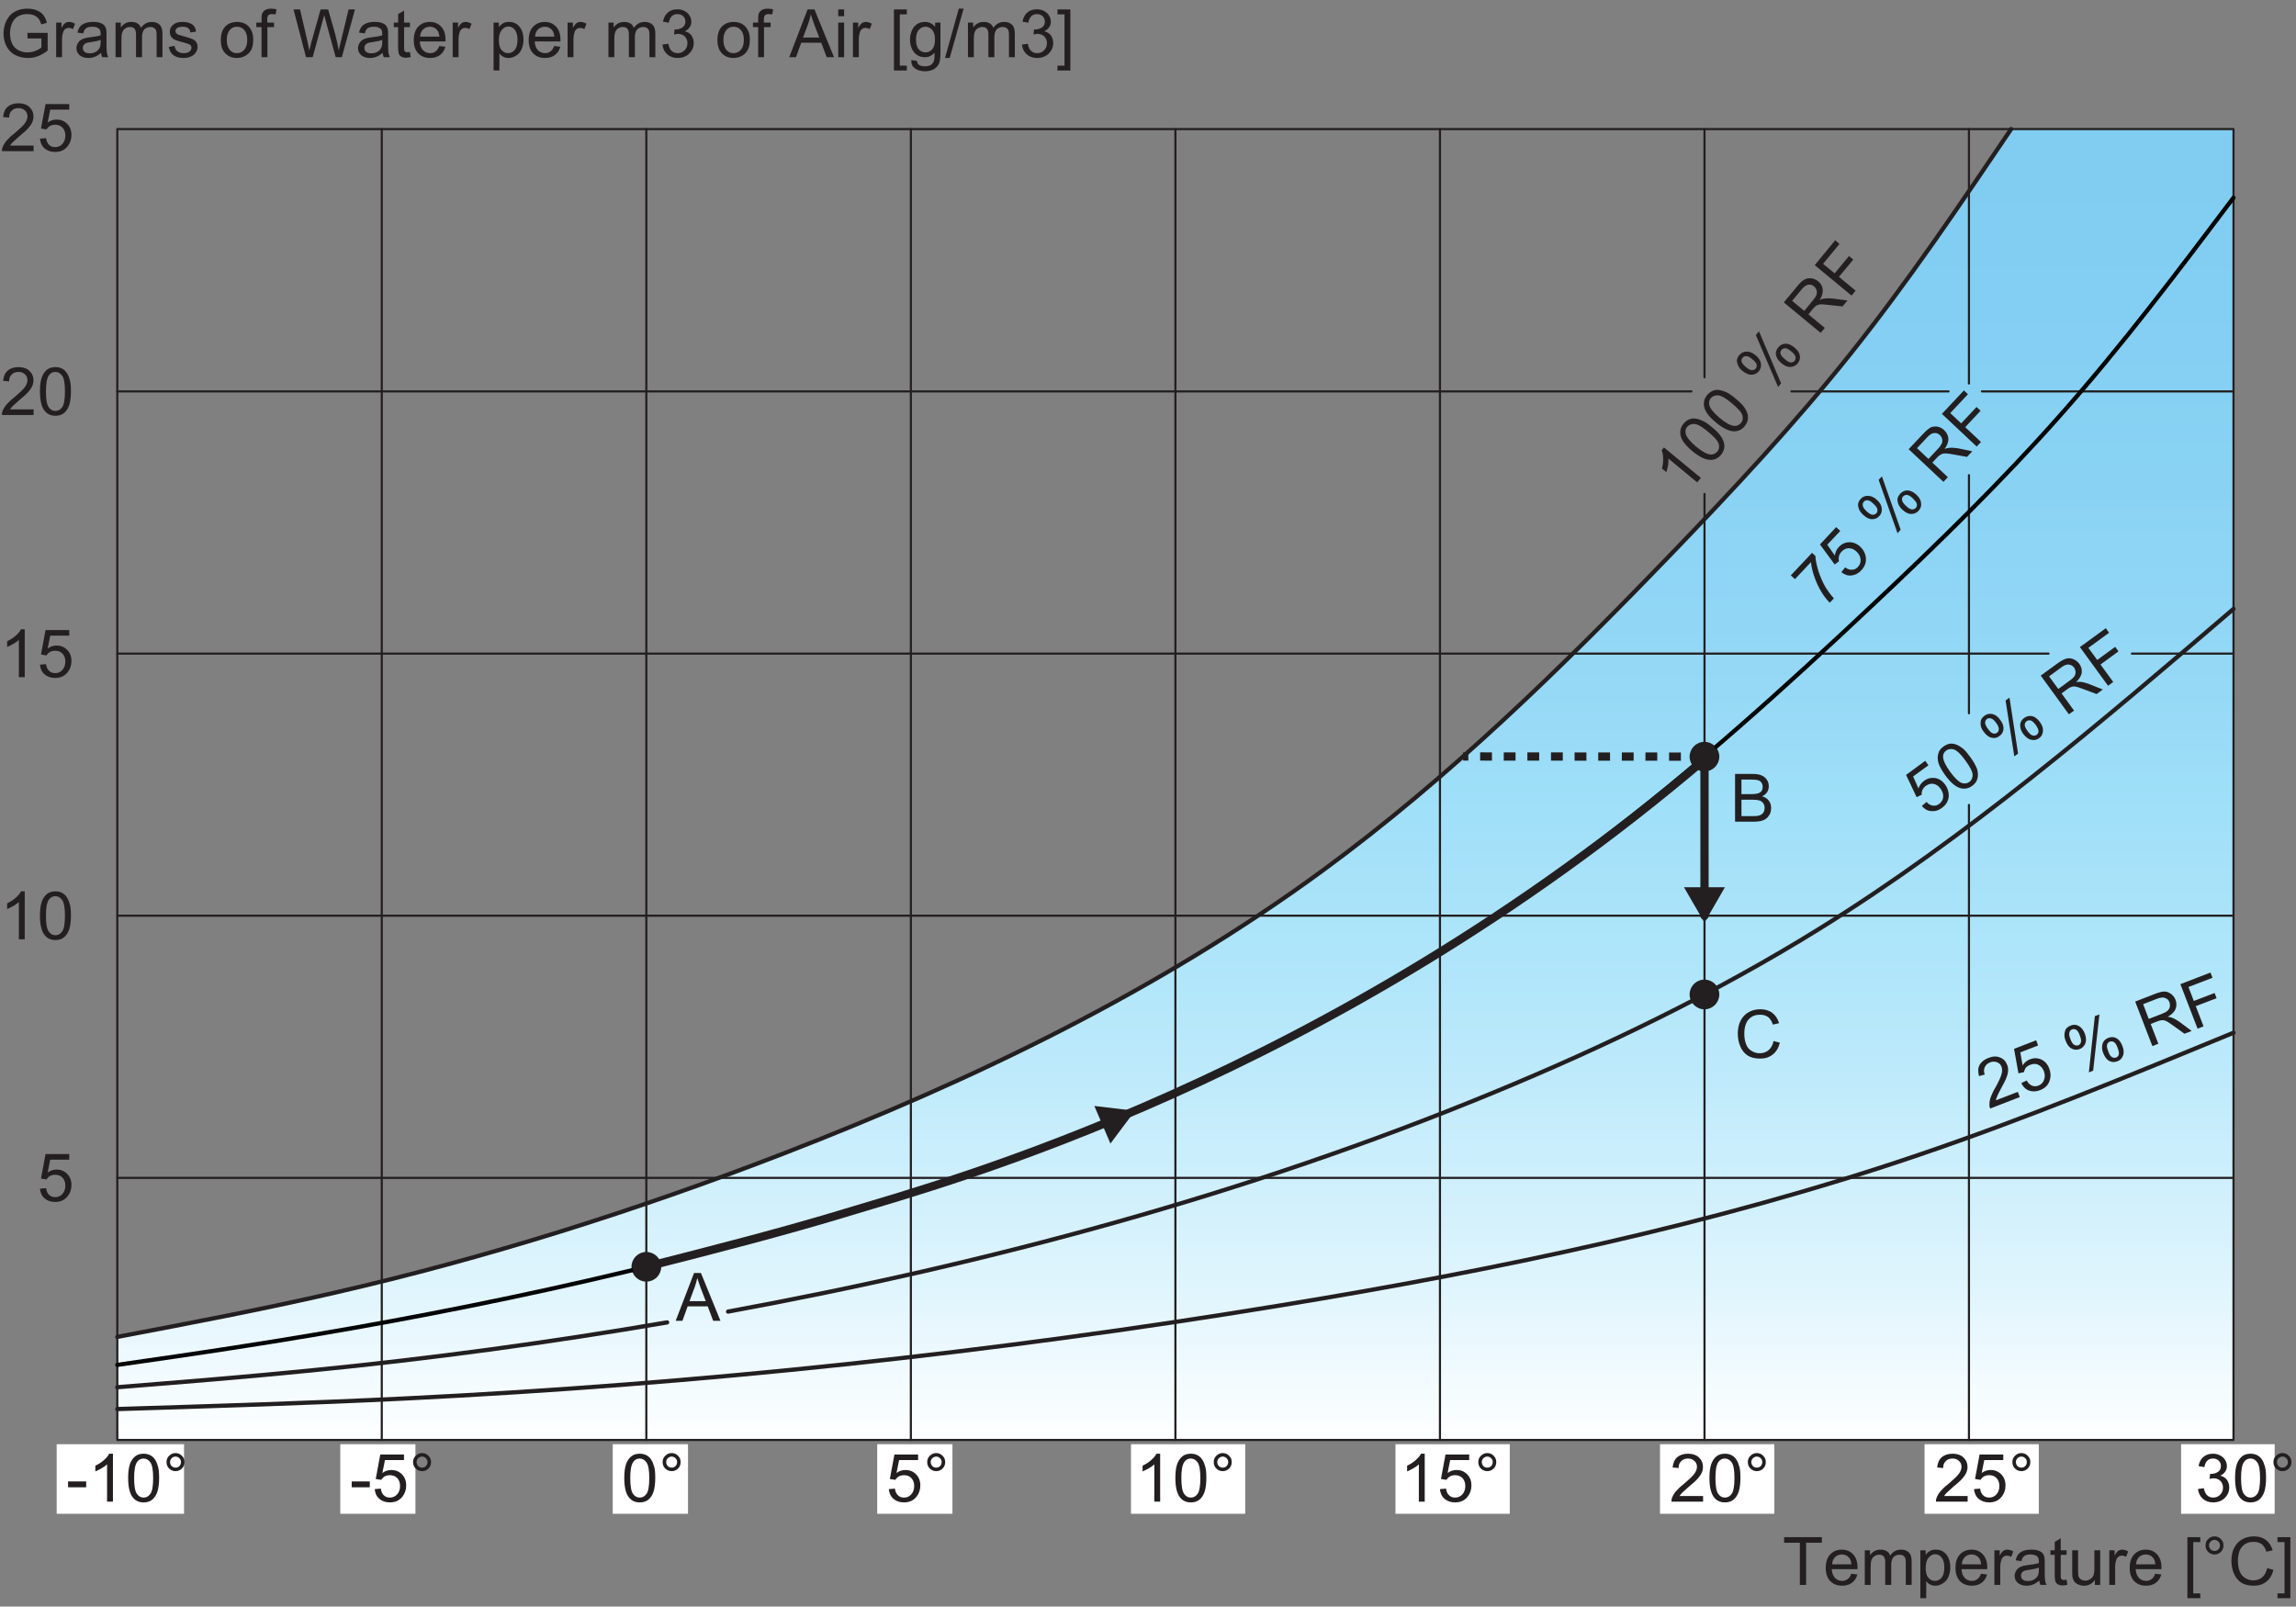 <?xml version="1.0" encoding="UTF-8"?>
<svg xmlns="http://www.w3.org/2000/svg" xmlns:xlink="http://www.w3.org/1999/xlink" width="275.56" height="192.84" viewBox="0 0 275.56 192.84">
<rect x="0" y="0" width="275.56" height="192.84" fill="#808080" stroke="none"/>
<defs>
<g>
<g id="glyph-0-0">
<path d="M 4.969 -2.25 L 4.969 -1.172 C 4.812 -1.031 4.578 -0.891 4.266 -0.766 C 3.953 -0.641 3.625 -0.578 3.297 -0.578 C 2.922 -0.578 2.578 -0.656 2.234 -0.828 C 1.906 -0.984 1.641 -1.25 1.469 -1.594 C 1.297 -1.938 1.203 -2.375 1.203 -2.875 C 1.203 -3.297 1.281 -3.688 1.422 -4.031 C 1.516 -4.234 1.625 -4.438 1.781 -4.594 C 1.938 -4.781 2.141 -4.906 2.406 -5.016 C 2.641 -5.125 2.953 -5.172 3.297 -5.172 C 3.578 -5.172 3.844 -5.125 4.078 -5.031 C 4.312 -4.922 4.5 -4.797 4.625 -4.625 C 4.766 -4.453 4.859 -4.234 4.953 -3.938 L 5.625 -4.125 C 5.531 -4.516 5.391 -4.828 5.203 -5.062 C 5.016 -5.297 4.75 -5.484 4.422 -5.625 C 4.078 -5.766 3.703 -5.828 3.281 -5.828 C 2.719 -5.828 2.219 -5.703 1.781 -5.469 C 1.344 -5.234 1.016 -4.875 0.781 -4.406 C 0.547 -3.906 0.422 -3.391 0.422 -2.844 C 0.422 -2.266 0.547 -1.766 0.781 -1.312 C 1.016 -0.859 1.359 -0.5 1.812 -0.266 C 2.266 -0.031 2.781 0.094 3.359 0.094 C 3.766 0.094 4.172 0.031 4.562 -0.125 C 4.953 -0.281 5.344 -0.5 5.719 -0.797 L 5.719 -2.922 L 3.297 -2.922 L 3.297 -2.25 Z M 4.969 -2.25 "/>
</g>
<g id="glyph-0-1">
<path d="M 1.219 0 L 1.219 -2.172 C 1.219 -2.469 1.266 -2.734 1.344 -2.984 C 1.391 -3.156 1.484 -3.281 1.594 -3.375 C 1.719 -3.469 1.859 -3.516 2.016 -3.516 C 2.188 -3.516 2.359 -3.469 2.531 -3.375 L 2.781 -4.016 C 2.531 -4.172 2.281 -4.234 2.062 -4.234 C 1.891 -4.234 1.734 -4.188 1.594 -4.094 C 1.469 -4.016 1.312 -3.812 1.156 -3.516 L 1.156 -4.156 L 0.516 -4.156 L 0.516 0 Z M 1.219 0 "/>
</g>
<g id="glyph-0-2">
<path d="M 3.375 0 L 4.109 0 C 4.031 -0.156 3.969 -0.328 3.938 -0.5 C 3.906 -0.672 3.891 -1.094 3.891 -1.734 L 3.891 -2.672 C 3.891 -2.984 3.891 -3.203 3.859 -3.312 C 3.812 -3.516 3.75 -3.672 3.641 -3.797 C 3.531 -3.922 3.375 -4.031 3.156 -4.109 C 2.922 -4.203 2.641 -4.234 2.281 -4.234 C 1.922 -4.234 1.609 -4.188 1.344 -4.094 C 1.078 -3.984 0.859 -3.859 0.719 -3.672 C 0.578 -3.5 0.469 -3.25 0.406 -2.953 L 1.094 -2.859 C 1.172 -3.156 1.281 -3.375 1.453 -3.484 C 1.609 -3.594 1.844 -3.656 2.188 -3.656 C 2.531 -3.656 2.812 -3.578 2.984 -3.422 C 3.125 -3.297 3.188 -3.109 3.188 -2.812 C 3.188 -2.797 3.188 -2.734 3.188 -2.625 C 2.906 -2.531 2.5 -2.453 1.922 -2.391 C 1.641 -2.359 1.438 -2.312 1.297 -2.281 C 1.109 -2.234 0.938 -2.156 0.797 -2.062 C 0.641 -1.953 0.516 -1.812 0.422 -1.641 C 0.344 -1.484 0.281 -1.297 0.281 -1.094 C 0.281 -0.75 0.406 -0.469 0.656 -0.25 C 0.906 -0.031 1.25 0.094 1.719 0.094 C 1.984 0.094 2.25 0.047 2.484 -0.047 C 2.734 -0.141 2.969 -0.297 3.234 -0.516 C 3.266 -0.312 3.297 -0.156 3.375 0 Z M 3.188 -1.828 C 3.188 -1.516 3.141 -1.281 3.062 -1.125 C 2.969 -0.922 2.812 -0.766 2.594 -0.641 C 2.391 -0.516 2.156 -0.469 1.875 -0.469 C 1.594 -0.469 1.391 -0.531 1.25 -0.641 C 1.109 -0.781 1.047 -0.922 1.047 -1.125 C 1.047 -1.234 1.078 -1.359 1.141 -1.453 C 1.203 -1.547 1.297 -1.625 1.422 -1.688 C 1.531 -1.734 1.75 -1.781 2.031 -1.812 C 2.547 -1.891 2.922 -1.969 3.188 -2.078 Z M 3.188 -1.828 "/>
</g>
<g id="glyph-0-3">
<path d="M 1.234 0 L 1.234 -2.156 C 1.234 -2.531 1.266 -2.812 1.344 -3.016 C 1.422 -3.219 1.547 -3.375 1.719 -3.469 C 1.875 -3.578 2.062 -3.625 2.25 -3.625 C 2.516 -3.625 2.703 -3.547 2.812 -3.406 C 2.938 -3.234 2.984 -3.016 2.984 -2.703 L 2.984 0 L 3.703 0 L 3.703 -2.406 C 3.703 -2.844 3.797 -3.141 3.984 -3.344 C 4.172 -3.531 4.422 -3.625 4.719 -3.625 C 4.875 -3.625 5.016 -3.594 5.141 -3.516 C 5.25 -3.438 5.344 -3.344 5.391 -3.219 C 5.438 -3.094 5.453 -2.891 5.453 -2.609 L 5.453 0 L 6.156 0 L 6.156 -2.844 C 6.156 -3.312 6.047 -3.672 5.828 -3.891 C 5.594 -4.125 5.281 -4.234 4.875 -4.234 C 4.344 -4.234 3.906 -4 3.578 -3.516 C 3.5 -3.75 3.375 -3.922 3.172 -4.047 C 2.969 -4.172 2.719 -4.234 2.422 -4.234 C 2.141 -4.234 1.891 -4.172 1.688 -4.062 C 1.469 -3.922 1.281 -3.766 1.156 -3.562 L 1.156 -4.156 L 0.531 -4.156 L 0.531 0 Z M 1.234 0 "/>
</g>
<g id="glyph-0-4">
<path d="M 0.797 -0.25 C 1.078 -0.031 1.484 0.094 2.031 0.094 C 2.359 0.094 2.641 0.031 2.891 -0.078 C 3.156 -0.188 3.359 -0.359 3.484 -0.562 C 3.625 -0.766 3.703 -0.984 3.703 -1.219 C 3.703 -1.469 3.641 -1.656 3.531 -1.828 C 3.422 -1.984 3.25 -2.109 3.062 -2.188 C 2.859 -2.266 2.516 -2.391 2.031 -2.516 C 1.688 -2.609 1.469 -2.672 1.406 -2.703 C 1.281 -2.75 1.188 -2.812 1.141 -2.875 C 1.078 -2.953 1.047 -3.047 1.047 -3.125 C 1.047 -3.266 1.125 -3.406 1.25 -3.5 C 1.391 -3.609 1.625 -3.656 1.938 -3.656 C 2.219 -3.656 2.422 -3.594 2.578 -3.484 C 2.734 -3.359 2.812 -3.188 2.844 -2.969 L 3.531 -3.078 C 3.484 -3.344 3.406 -3.562 3.297 -3.719 C 3.172 -3.875 2.984 -4.016 2.75 -4.094 C 2.5 -4.188 2.219 -4.234 1.891 -4.234 C 1.688 -4.234 1.469 -4.219 1.281 -4.156 C 1.094 -4.109 0.953 -4.031 0.844 -3.953 C 0.703 -3.844 0.578 -3.719 0.5 -3.562 C 0.406 -3.406 0.375 -3.234 0.375 -3.047 C 0.375 -2.844 0.422 -2.656 0.516 -2.484 C 0.625 -2.328 0.781 -2.188 0.969 -2.094 C 1.172 -2 1.531 -1.891 2.047 -1.766 C 2.422 -1.656 2.656 -1.578 2.766 -1.516 C 2.906 -1.438 2.969 -1.297 2.969 -1.141 C 2.969 -0.969 2.891 -0.812 2.75 -0.688 C 2.578 -0.547 2.344 -0.484 2.031 -0.484 C 1.703 -0.484 1.453 -0.562 1.266 -0.719 C 1.094 -0.859 0.984 -1.078 0.938 -1.359 L 0.25 -1.234 C 0.328 -0.797 0.5 -0.469 0.797 -0.25 Z M 0.797 -0.25 "/>
</g>
<g id="glyph-0-5">
</g>
<g id="glyph-0-6">
<path d="M 0.797 -0.469 C 1.156 -0.094 1.625 0.094 2.203 0.094 C 2.578 0.094 2.906 0 3.219 -0.172 C 3.516 -0.344 3.75 -0.562 3.906 -0.875 C 4.078 -1.188 4.156 -1.594 4.156 -2.141 C 4.156 -2.797 3.969 -3.297 3.609 -3.688 C 3.25 -4.062 2.781 -4.234 2.203 -4.234 C 1.703 -4.234 1.266 -4.094 0.906 -3.781 C 0.484 -3.406 0.266 -2.844 0.266 -2.078 C 0.266 -1.375 0.438 -0.844 0.797 -0.469 Z M 1.344 -3.266 C 1.562 -3.531 1.859 -3.656 2.203 -3.656 C 2.562 -3.656 2.844 -3.531 3.078 -3.266 C 3.312 -3 3.438 -2.609 3.438 -2.094 C 3.438 -1.547 3.312 -1.156 3.078 -0.891 C 2.844 -0.625 2.562 -0.484 2.203 -0.484 C 1.859 -0.484 1.562 -0.609 1.344 -0.875 C 1.109 -1.141 0.984 -1.547 0.984 -2.078 C 0.984 -2.594 1.109 -3 1.344 -3.266 Z M 1.344 -3.266 "/>
</g>
<g id="glyph-0-7">
<path d="M 1.406 0 L 1.406 -3.609 L 2.203 -3.609 L 2.203 -4.156 L 1.391 -4.156 L 1.391 -4.531 C 1.391 -4.781 1.438 -4.953 1.531 -5.047 C 1.609 -5.125 1.766 -5.172 1.969 -5.172 C 2.109 -5.172 2.25 -5.156 2.391 -5.141 L 2.5 -5.75 C 2.25 -5.797 2.047 -5.828 1.844 -5.828 C 1.531 -5.828 1.297 -5.766 1.125 -5.656 C 0.953 -5.547 0.844 -5.391 0.766 -5.219 C 0.719 -5.078 0.703 -4.875 0.703 -4.594 L 0.703 -4.156 L 0.078 -4.156 L 0.078 -3.609 L 0.703 -3.609 L 0.703 0 Z M 1.406 0 "/>
</g>
<g id="glyph-0-8">
<path d="M 2.391 0 L 3.594 -4.375 C 3.641 -4.547 3.703 -4.781 3.781 -5.047 C 3.797 -4.953 3.859 -4.734 3.953 -4.375 L 5.156 0 L 5.891 0 L 7.469 -5.734 L 6.703 -5.734 L 5.812 -2.047 C 5.688 -1.578 5.594 -1.156 5.516 -0.797 C 5.422 -1.438 5.266 -2.109 5.078 -2.828 L 4.25 -5.734 L 3.344 -5.734 L 2.25 -1.859 C 2.219 -1.766 2.141 -1.406 1.984 -0.797 C 1.922 -1.188 1.828 -1.578 1.75 -1.969 L 0.875 -5.734 L 0.094 -5.734 L 1.594 0 Z M 2.391 0 "/>
</g>
<g id="glyph-0-9">
<path d="M 1.75 -0.594 C 1.641 -0.594 1.562 -0.609 1.516 -0.641 C 1.453 -0.688 1.422 -0.734 1.391 -0.797 C 1.375 -0.844 1.359 -0.969 1.359 -1.172 L 1.359 -3.609 L 2.062 -3.609 L 2.062 -4.156 L 1.359 -4.156 L 1.359 -5.594 L 0.641 -5.172 L 0.641 -4.156 L 0.125 -4.156 L 0.125 -3.609 L 0.641 -3.609 L 0.641 -1.219 C 0.641 -0.797 0.688 -0.516 0.734 -0.391 C 0.797 -0.25 0.891 -0.141 1.031 -0.062 C 1.172 0.016 1.375 0.062 1.625 0.062 C 1.781 0.062 1.953 0.031 2.156 -0.016 L 2.062 -0.625 C 1.922 -0.609 1.828 -0.594 1.75 -0.594 Z M 1.75 -0.594 "/>
</g>
<g id="glyph-0-10">
<path d="M 2.922 -0.703 C 2.75 -0.562 2.531 -0.484 2.266 -0.484 C 1.922 -0.484 1.625 -0.609 1.406 -0.844 C 1.172 -1.094 1.047 -1.438 1.016 -1.891 L 4.109 -1.891 C 4.109 -1.969 4.109 -2.047 4.109 -2.078 C 4.109 -2.766 3.938 -3.297 3.578 -3.672 C 3.234 -4.047 2.781 -4.234 2.234 -4.234 C 1.656 -4.234 1.188 -4.047 0.828 -3.656 C 0.469 -3.281 0.297 -2.734 0.297 -2.047 C 0.297 -1.375 0.469 -0.844 0.828 -0.469 C 1.188 -0.094 1.656 0.094 2.266 0.094 C 2.75 0.094 3.141 -0.031 3.453 -0.266 C 3.766 -0.5 3.969 -0.828 4.094 -1.25 L 3.359 -1.344 C 3.25 -1.047 3.109 -0.828 2.922 -0.703 Z M 1.422 -3.344 C 1.641 -3.547 1.906 -3.656 2.234 -3.656 C 2.594 -3.656 2.875 -3.531 3.109 -3.25 C 3.25 -3.078 3.344 -2.828 3.375 -2.469 L 1.062 -2.469 C 1.078 -2.828 1.203 -3.125 1.422 -3.344 Z M 1.422 -3.344 "/>
</g>
<g id="glyph-0-11">
<path d="M 1.234 1.594 L 1.234 -0.438 C 1.359 -0.281 1.5 -0.156 1.688 -0.062 C 1.875 0.047 2.094 0.094 2.312 0.094 C 2.641 0.094 2.938 0 3.234 -0.188 C 3.531 -0.359 3.75 -0.625 3.891 -0.953 C 4.047 -1.297 4.125 -1.688 4.125 -2.109 C 4.125 -2.5 4.062 -2.859 3.922 -3.203 C 3.781 -3.531 3.578 -3.781 3.312 -3.969 C 3.047 -4.156 2.734 -4.234 2.375 -4.234 C 2.109 -4.234 1.875 -4.188 1.688 -4.078 C 1.484 -3.969 1.312 -3.812 1.172 -3.609 L 1.172 -4.156 L 0.531 -4.156 L 0.531 1.594 Z M 1.516 -3.266 C 1.75 -3.547 2.016 -3.688 2.297 -3.688 C 2.609 -3.688 2.859 -3.562 3.078 -3.297 C 3.297 -3.031 3.406 -2.641 3.406 -2.109 C 3.406 -1.547 3.297 -1.141 3.078 -0.875 C 2.859 -0.609 2.578 -0.484 2.266 -0.484 C 1.969 -0.484 1.703 -0.609 1.484 -0.875 C 1.266 -1.125 1.172 -1.516 1.172 -2.047 C 1.172 -2.578 1.281 -2.984 1.516 -3.266 Z M 1.516 -3.266 "/>
</g>
<g id="glyph-0-12">
<path d="M 0.906 -0.359 C 1.234 -0.062 1.656 0.094 2.156 0.094 C 2.719 0.094 3.172 -0.078 3.547 -0.422 C 3.906 -0.781 4.094 -1.203 4.094 -1.703 C 4.094 -2.078 3.984 -2.375 3.812 -2.625 C 3.625 -2.875 3.359 -3.031 3.016 -3.109 C 3.281 -3.234 3.469 -3.391 3.609 -3.594 C 3.75 -3.797 3.812 -4.031 3.812 -4.266 C 3.812 -4.531 3.734 -4.781 3.594 -5 C 3.453 -5.234 3.25 -5.422 2.984 -5.547 C 2.734 -5.688 2.453 -5.75 2.125 -5.75 C 1.688 -5.75 1.297 -5.625 0.984 -5.359 C 0.688 -5.109 0.5 -4.734 0.406 -4.266 L 1.109 -4.141 C 1.172 -4.484 1.281 -4.75 1.469 -4.922 C 1.641 -5.094 1.875 -5.172 2.156 -5.172 C 2.422 -5.172 2.641 -5.094 2.828 -4.922 C 3 -4.75 3.094 -4.547 3.094 -4.281 C 3.094 -3.953 2.969 -3.719 2.734 -3.562 C 2.484 -3.406 2.219 -3.328 1.922 -3.328 C 1.891 -3.328 1.844 -3.328 1.797 -3.344 L 1.734 -2.719 C 1.922 -2.781 2.094 -2.797 2.219 -2.797 C 2.547 -2.797 2.812 -2.703 3.031 -2.484 C 3.234 -2.266 3.344 -2.016 3.344 -1.688 C 3.344 -1.344 3.234 -1.062 3 -0.828 C 2.781 -0.594 2.5 -0.484 2.156 -0.484 C 1.875 -0.484 1.641 -0.578 1.453 -0.75 C 1.25 -0.922 1.125 -1.219 1.047 -1.609 L 0.344 -1.516 C 0.391 -1.047 0.578 -0.656 0.906 -0.359 Z M 0.906 -0.359 "/>
</g>
<g id="glyph-0-13">
<path d="M 0.797 0 L 1.422 -1.734 L 3.828 -1.734 L 4.484 0 L 5.359 0 L 3.016 -5.734 L 2.188 -5.734 L -0.016 0 Z M 2.266 -4.031 C 2.391 -4.391 2.5 -4.766 2.578 -5.141 C 2.672 -4.828 2.812 -4.422 2.984 -3.938 L 3.594 -2.359 L 1.641 -2.359 Z M 2.266 -4.031 "/>
</g>
<g id="glyph-0-14">
<path d="M 1.234 -4.922 L 1.234 -5.734 L 0.531 -5.734 L 0.531 -4.922 Z M 1.234 0 L 1.234 -4.156 L 0.531 -4.156 L 0.531 0 Z M 1.234 0 "/>
</g>
<g id="glyph-0-15">
<path d="M 2.094 1.594 L 2.094 1.016 L 1.25 1.016 L 1.25 -5.141 L 2.094 -5.141 L 2.094 -5.734 L 0.547 -5.734 L 0.547 1.594 Z M 2.094 1.594 "/>
</g>
<g id="glyph-0-16">
<path d="M 0.844 1.344 C 1.141 1.562 1.547 1.688 2.047 1.688 C 2.453 1.688 2.812 1.594 3.094 1.453 C 3.375 1.281 3.578 1.078 3.719 0.812 C 3.844 0.531 3.906 0.078 3.906 -0.562 L 3.906 -4.156 L 3.266 -4.156 L 3.266 -3.641 C 2.938 -4.047 2.547 -4.234 2.047 -4.234 C 1.688 -4.234 1.375 -4.156 1.094 -3.969 C 0.828 -3.781 0.609 -3.531 0.469 -3.188 C 0.328 -2.859 0.25 -2.5 0.25 -2.094 C 0.25 -1.516 0.406 -1.031 0.719 -0.609 C 1.047 -0.203 1.484 0 2.047 0 C 2.5 0 2.891 -0.188 3.203 -0.547 C 3.203 -0.094 3.188 0.219 3.141 0.359 C 3.094 0.594 2.969 0.766 2.781 0.906 C 2.609 1.031 2.359 1.094 2.031 1.094 C 1.734 1.094 1.484 1.031 1.312 0.906 C 1.188 0.812 1.109 0.641 1.078 0.438 L 0.406 0.344 C 0.391 0.797 0.531 1.125 0.844 1.344 Z M 1.297 -3.266 C 1.516 -3.531 1.781 -3.656 2.109 -3.656 C 2.422 -3.656 2.688 -3.531 2.922 -3.266 C 3.141 -3.016 3.25 -2.625 3.25 -2.125 C 3.25 -1.594 3.141 -1.203 2.922 -0.953 C 2.703 -0.719 2.438 -0.578 2.109 -0.578 C 1.781 -0.578 1.516 -0.719 1.297 -0.953 C 1.078 -1.203 0.969 -1.609 0.969 -2.141 C 0.969 -2.641 1.094 -3.031 1.297 -3.266 Z M 1.297 -3.266 "/>
</g>
<g id="glyph-0-17">
<path d="M 0.562 0.094 L 2.234 -5.828 L 1.656 -5.828 L 0 0.094 Z M 0.562 0.094 "/>
</g>
<g id="glyph-0-18">
<path d="M 1.703 -5.734 L 0.156 -5.734 L 0.156 -5.141 L 1 -5.141 L 1 1.016 L 0.156 1.016 L 0.156 1.594 L 1.703 1.594 Z M 1.703 -5.734 "/>
</g>
<g id="glyph-0-19">
<path d="M 1.203 -0.672 C 1.281 -0.797 1.391 -0.922 1.516 -1.062 C 1.625 -1.172 1.906 -1.422 2.312 -1.781 C 2.828 -2.203 3.188 -2.531 3.406 -2.781 C 3.625 -3.031 3.781 -3.266 3.875 -3.484 C 3.969 -3.703 4.016 -3.922 4.016 -4.156 C 4.016 -4.609 3.859 -4.984 3.531 -5.297 C 3.219 -5.594 2.781 -5.75 2.234 -5.75 C 1.688 -5.75 1.25 -5.609 0.922 -5.328 C 0.594 -5.047 0.422 -4.625 0.375 -4.094 L 1.094 -4.031 C 1.094 -4.391 1.188 -4.656 1.406 -4.859 C 1.594 -5.062 1.875 -5.172 2.219 -5.172 C 2.531 -5.172 2.797 -5.078 3 -4.875 C 3.203 -4.688 3.297 -4.453 3.297 -4.172 C 3.297 -3.906 3.188 -3.625 2.969 -3.328 C 2.75 -3.031 2.312 -2.625 1.703 -2.109 C 1.297 -1.797 1 -1.5 0.781 -1.25 C 0.562 -1 0.422 -0.75 0.312 -0.484 C 0.25 -0.344 0.219 -0.172 0.234 0 L 4.031 0 L 4.031 -0.672 Z M 1.203 -0.672 "/>
</g>
<g id="glyph-0-20">
<path d="M 0.906 -0.5 C 1.219 -0.109 1.641 0.094 2.203 0.094 C 2.609 0.094 2.969 -0.016 3.234 -0.234 C 3.516 -0.469 3.719 -0.781 3.859 -1.203 C 3.984 -1.609 4.062 -2.156 4.062 -2.828 C 4.062 -3.391 4.031 -3.844 3.938 -4.172 C 3.844 -4.516 3.734 -4.797 3.578 -5.031 C 3.438 -5.266 3.234 -5.438 3.016 -5.562 C 2.781 -5.688 2.5 -5.75 2.203 -5.75 C 1.781 -5.75 1.438 -5.641 1.172 -5.422 C 0.891 -5.188 0.688 -4.875 0.547 -4.469 C 0.406 -4.047 0.344 -3.5 0.344 -2.828 C 0.344 -1.75 0.531 -0.969 0.906 -0.5 Z M 1.422 -4.766 C 1.609 -5.031 1.875 -5.172 2.188 -5.172 C 2.516 -5.172 2.797 -5.016 3.016 -4.703 C 3.234 -4.391 3.344 -3.766 3.344 -2.828 C 3.344 -1.875 3.234 -1.25 3.016 -0.938 C 2.797 -0.625 2.516 -0.484 2.203 -0.484 C 1.875 -0.484 1.609 -0.625 1.391 -0.938 C 1.172 -1.25 1.062 -1.875 1.062 -2.828 C 1.062 -3.766 1.172 -4.406 1.422 -4.766 Z M 1.422 -4.766 "/>
</g>
<g id="glyph-0-21">
<path d="M 2.969 -5.75 L 2.516 -5.75 C 2.406 -5.5 2.188 -5.25 1.891 -4.984 C 1.594 -4.719 1.25 -4.5 0.859 -4.312 L 0.859 -3.625 C 1.078 -3.719 1.328 -3.844 1.609 -4 C 1.875 -4.156 2.109 -4.312 2.266 -4.484 L 2.266 0 L 2.969 0 Z M 2.969 -5.75 "/>
</g>
<g id="glyph-0-22">
<path d="M 0.891 -0.344 C 1.234 -0.047 1.656 0.094 2.172 0.094 C 2.812 0.094 3.312 -0.141 3.672 -0.594 C 3.969 -0.969 4.125 -1.422 4.125 -1.938 C 4.125 -2.484 3.953 -2.938 3.609 -3.281 C 3.266 -3.625 2.844 -3.797 2.359 -3.797 C 1.969 -3.797 1.609 -3.688 1.266 -3.438 L 1.578 -4.984 L 3.859 -4.984 L 3.859 -5.656 L 1.016 -5.656 L 0.469 -2.719 L 1.125 -2.609 C 1.234 -2.781 1.375 -2.922 1.547 -3.031 C 1.734 -3.125 1.938 -3.172 2.172 -3.172 C 2.531 -3.172 2.828 -3.062 3.047 -2.828 C 3.266 -2.594 3.391 -2.281 3.391 -1.875 C 3.391 -1.453 3.266 -1.125 3.031 -0.859 C 2.797 -0.609 2.516 -0.484 2.172 -0.484 C 1.891 -0.484 1.641 -0.562 1.453 -0.75 C 1.25 -0.922 1.125 -1.203 1.078 -1.562 L 0.344 -1.5 C 0.391 -1.031 0.562 -0.625 0.891 -0.344 Z M 0.891 -0.344 "/>
</g>
<g id="glyph-0-23">
<path d="M 4.109 -0.922 C 3.812 -0.672 3.453 -0.547 3.031 -0.547 C 2.688 -0.547 2.359 -0.641 2.062 -0.828 C 1.766 -1 1.531 -1.266 1.406 -1.625 C 1.25 -2 1.188 -2.422 1.188 -2.906 C 1.188 -3.281 1.234 -3.656 1.359 -4.016 C 1.484 -4.375 1.688 -4.641 1.984 -4.859 C 2.281 -5.078 2.641 -5.172 3.094 -5.172 C 3.469 -5.172 3.781 -5.078 4.047 -4.891 C 4.281 -4.703 4.484 -4.406 4.609 -3.984 L 5.359 -4.156 C 5.203 -4.688 4.938 -5.094 4.547 -5.391 C 4.156 -5.688 3.672 -5.828 3.109 -5.828 C 2.594 -5.828 2.141 -5.719 1.719 -5.484 C 1.297 -5.25 0.969 -4.906 0.75 -4.469 C 0.516 -4.031 0.406 -3.5 0.406 -2.906 C 0.406 -2.359 0.5 -1.844 0.703 -1.375 C 0.906 -0.891 1.203 -0.531 1.578 -0.281 C 1.969 -0.031 2.469 0.094 3.094 0.094 C 3.688 0.094 4.188 -0.062 4.594 -0.391 C 5.016 -0.719 5.297 -1.188 5.453 -1.812 L 4.703 -2.016 C 4.594 -1.531 4.391 -1.156 4.109 -0.922 Z M 4.109 -0.922 "/>
</g>
<g id="glyph-0-24">
<path d="M 2.766 0 C 3.141 0 3.438 -0.031 3.703 -0.094 C 3.938 -0.156 4.156 -0.25 4.312 -0.375 C 4.484 -0.5 4.625 -0.688 4.75 -0.906 C 4.859 -1.141 4.906 -1.391 4.906 -1.656 C 4.906 -1.984 4.812 -2.281 4.625 -2.531 C 4.453 -2.781 4.172 -2.938 3.828 -3.047 C 4.109 -3.188 4.297 -3.359 4.438 -3.562 C 4.562 -3.781 4.625 -4.016 4.625 -4.266 C 4.625 -4.531 4.562 -4.781 4.406 -5.016 C 4.25 -5.25 4.047 -5.438 3.781 -5.547 C 3.516 -5.672 3.172 -5.734 2.734 -5.734 L 0.578 -5.734 L 0.578 0 Z M 1.344 -5.062 L 2.484 -5.062 C 2.906 -5.062 3.188 -5.031 3.359 -4.969 C 3.531 -4.922 3.656 -4.828 3.75 -4.688 C 3.844 -4.531 3.891 -4.375 3.891 -4.172 C 3.891 -3.969 3.844 -3.812 3.75 -3.672 C 3.641 -3.531 3.5 -3.453 3.297 -3.391 C 3.156 -3.344 2.922 -3.312 2.578 -3.312 L 1.344 -3.312 Z M 1.344 -2.641 L 2.672 -2.641 C 3.031 -2.641 3.312 -2.609 3.5 -2.547 C 3.703 -2.484 3.859 -2.375 3.953 -2.219 C 4.078 -2.062 4.125 -1.875 4.125 -1.656 C 4.125 -1.484 4.094 -1.312 4.016 -1.172 C 3.938 -1.031 3.844 -0.922 3.734 -0.859 C 3.609 -0.781 3.469 -0.734 3.281 -0.703 C 3.188 -0.688 3.016 -0.672 2.766 -0.672 L 1.344 -0.672 Z M 1.344 -2.641 "/>
</g>
<g id="glyph-0-25">
<path d="M 2.422 -1.719 L 2.422 -2.422 L 0.25 -2.422 L 0.25 -1.719 Z M 2.422 -1.719 "/>
</g>
<g id="glyph-0-26">
<path d="M 0.812 -3.969 C 1.031 -3.766 1.281 -3.656 1.578 -3.656 C 1.875 -3.656 2.141 -3.766 2.344 -3.969 C 2.562 -4.188 2.656 -4.438 2.656 -4.75 C 2.656 -5.047 2.562 -5.297 2.344 -5.5 C 2.141 -5.719 1.875 -5.828 1.578 -5.828 C 1.281 -5.828 1.031 -5.719 0.812 -5.5 C 0.594 -5.297 0.5 -5.047 0.5 -4.75 C 0.5 -4.438 0.594 -4.188 0.812 -3.969 Z M 1.109 -5.203 C 1.234 -5.328 1.406 -5.406 1.578 -5.406 C 1.766 -5.406 1.922 -5.328 2.047 -5.203 C 2.172 -5.078 2.234 -4.922 2.234 -4.75 C 2.234 -4.562 2.172 -4.406 2.047 -4.266 C 1.922 -4.141 1.766 -4.078 1.578 -4.078 C 1.406 -4.078 1.234 -4.141 1.109 -4.266 C 0.984 -4.406 0.922 -4.562 0.922 -4.75 C 0.922 -4.922 0.984 -5.078 1.109 -5.203 Z M 1.109 -5.203 "/>
</g>
<g id="glyph-0-27">
<path d="M 2.828 0 L 2.828 -5.062 L 4.719 -5.062 L 4.719 -5.734 L 0.188 -5.734 L 0.188 -5.062 L 2.078 -5.062 L 2.078 0 Z M 2.828 0 "/>
</g>
<g id="glyph-0-28">
<path d="M 3.875 0 L 3.875 -4.156 L 3.172 -4.156 L 3.172 -1.938 C 3.172 -1.578 3.125 -1.312 3.062 -1.125 C 2.969 -0.938 2.844 -0.797 2.656 -0.688 C 2.484 -0.578 2.281 -0.516 2.078 -0.516 C 1.859 -0.516 1.688 -0.578 1.531 -0.688 C 1.406 -0.781 1.297 -0.922 1.25 -1.109 C 1.234 -1.234 1.219 -1.484 1.219 -1.859 L 1.219 -4.156 L 0.516 -4.156 L 0.516 -1.578 C 0.516 -1.281 0.531 -1.062 0.547 -0.922 C 0.594 -0.719 0.672 -0.547 0.766 -0.406 C 0.875 -0.266 1.031 -0.141 1.234 -0.062 C 1.453 0.047 1.688 0.094 1.922 0.094 C 2.484 0.094 2.922 -0.141 3.234 -0.609 L 3.234 0 Z M 3.875 0 "/>
</g>
<g id="glyph-1-0">
<path d="M -2.547 -5.938 L -2.828 -5.594 C -2.703 -5.359 -2.656 -5.031 -2.641 -4.625 C -2.625 -4.234 -2.672 -3.828 -2.781 -3.406 L -2.25 -2.969 C -2.172 -3.203 -2.125 -3.484 -2.047 -3.781 C -2.016 -4.094 -1.984 -4.375 -2.016 -4.609 L 1.438 -1.75 L 1.891 -2.281 Z M -2.547 -5.938 "/>
</g>
<g id="glyph-1-1">
<path d="M 0.188 -1.016 C 0.703 -1 1.125 -1.203 1.484 -1.641 C 1.734 -1.953 1.875 -2.297 1.875 -2.656 C 1.875 -3 1.766 -3.359 1.531 -3.734 C 1.297 -4.109 0.938 -4.5 0.406 -4.922 C -0.016 -5.281 -0.406 -5.562 -0.703 -5.688 C -1.031 -5.844 -1.328 -5.938 -1.594 -5.969 C -1.875 -6.016 -2.125 -5.969 -2.359 -5.875 C -2.625 -5.766 -2.844 -5.578 -3.031 -5.359 C -3.297 -5.031 -3.422 -4.703 -3.422 -4.359 C -3.438 -3.984 -3.328 -3.641 -3.094 -3.266 C -2.859 -2.891 -2.484 -2.5 -1.969 -2.062 C -1.125 -1.375 -0.406 -1.016 0.188 -1.016 Z M -2.766 -4.125 C -2.844 -4.438 -2.797 -4.75 -2.594 -4.984 C -2.375 -5.234 -2.078 -5.344 -1.703 -5.328 C -1.328 -5.297 -0.781 -4.984 -0.062 -4.375 C 0.672 -3.766 1.094 -3.297 1.203 -2.922 C 1.297 -2.547 1.234 -2.25 1.031 -2.016 C 0.812 -1.766 0.547 -1.625 0.172 -1.672 C -0.219 -1.703 -0.781 -2 -1.516 -2.609 C -2.234 -3.219 -2.641 -3.719 -2.766 -4.125 Z M -2.766 -4.125 "/>
</g>
<g id="glyph-1-2">
</g>
<g id="glyph-1-3">
<path d="M -1.938 -2.656 C -1.578 -2.672 -1.312 -2.812 -1.078 -3.078 C -0.859 -3.344 -0.781 -3.641 -0.828 -4 C -0.875 -4.359 -1.094 -4.688 -1.469 -5 C -1.844 -5.312 -2.219 -5.453 -2.562 -5.438 C -2.906 -5.438 -3.203 -5.281 -3.438 -5 C -3.688 -4.703 -3.781 -4.375 -3.656 -4.047 C -3.578 -3.688 -3.375 -3.391 -3.062 -3.141 C -2.656 -2.797 -2.281 -2.641 -1.938 -2.656 Z M -2.578 -4.891 C -2.375 -4.891 -2.156 -4.766 -1.875 -4.531 C -1.562 -4.281 -1.375 -4.062 -1.344 -3.875 C -1.312 -3.688 -1.344 -3.531 -1.453 -3.391 C -1.562 -3.266 -1.719 -3.203 -1.906 -3.203 C -2.078 -3.203 -2.328 -3.328 -2.609 -3.562 C -2.922 -3.812 -3.078 -4.031 -3.141 -4.219 C -3.188 -4.422 -3.141 -4.562 -3.031 -4.688 C -2.922 -4.828 -2.781 -4.906 -2.578 -4.891 Z M 1.594 -1.625 L -1.062 -7.875 L -1.438 -7.422 L 1.234 -1.188 Z M 2.719 -3.594 C 3.078 -3.609 3.359 -3.75 3.578 -4.016 C 3.812 -4.297 3.891 -4.594 3.844 -4.938 C 3.797 -5.297 3.578 -5.609 3.203 -5.922 C 2.812 -6.234 2.469 -6.406 2.109 -6.375 C 1.766 -6.375 1.484 -6.219 1.25 -5.938 C 1 -5.625 0.906 -5.297 1 -4.953 C 1.094 -4.625 1.281 -4.328 1.609 -4.062 C 2 -3.734 2.375 -3.562 2.719 -3.594 Z M 2.094 -5.844 C 2.281 -5.828 2.516 -5.703 2.797 -5.469 C 3.125 -5.219 3.281 -5 3.328 -4.812 C 3.359 -4.641 3.328 -4.453 3.219 -4.328 C 3.109 -4.188 2.953 -4.156 2.766 -4.125 C 2.578 -4.141 2.344 -4.266 2.078 -4.5 C 1.75 -4.766 1.578 -4.969 1.531 -5.156 C 1.484 -5.344 1.516 -5.5 1.641 -5.641 C 1.75 -5.766 1.906 -5.828 2.094 -5.844 Z M 2.094 -5.844 "/>
</g>
<g id="glyph-1-4">
<path d="M 0.891 -1.078 L -1.078 -2.703 L -0.531 -3.375 C -0.391 -3.531 -0.297 -3.625 -0.219 -3.688 C -0.125 -3.75 -0.016 -3.797 0.109 -3.859 C 0.25 -3.906 0.422 -3.922 0.656 -3.906 C 0.875 -3.891 1.203 -3.859 1.609 -3.812 L 3.016 -3.656 L 3.609 -4.375 L 1.781 -4.609 C 1.422 -4.641 1.078 -4.641 0.812 -4.594 C 0.656 -4.594 0.484 -4.531 0.281 -4.422 C 0.562 -4.906 0.688 -5.328 0.641 -5.703 C 0.594 -6.109 0.406 -6.422 0.094 -6.672 C -0.141 -6.875 -0.406 -6.984 -0.703 -7.031 C -1.016 -7.062 -1.297 -7.031 -1.531 -6.891 C -1.797 -6.766 -2.078 -6.5 -2.406 -6.094 L -4.031 -4.141 L 0.391 -0.484 Z M -3.031 -4.328 L -1.875 -5.719 C -1.609 -6.047 -1.344 -6.219 -1.094 -6.266 C -0.844 -6.312 -0.609 -6.234 -0.406 -6.062 C -0.266 -5.938 -0.156 -5.797 -0.094 -5.594 C -0.047 -5.453 -0.047 -5.266 -0.109 -5.047 C -0.188 -4.859 -0.312 -4.656 -0.547 -4.375 L -1.578 -3.125 Z M -3.031 -4.328 "/>
</g>
<g id="glyph-1-5">
<path d="M 0.906 -1.094 L -1.094 -2.75 L 0.625 -4.828 L 0.109 -5.25 L -1.609 -3.172 L -3 -4.312 L -1.031 -6.703 L -1.547 -7.141 L -4 -4.156 L 0.422 -0.5 Z M 0.906 -1.094 "/>
</g>
<g id="glyph-2-0">
<path d="M -1.453 -5.734 C -1.406 -5.188 -1.266 -4.609 -1.047 -3.969 C -0.828 -3.344 -0.547 -2.719 -0.203 -2.156 C 0.125 -1.609 0.484 -1.172 0.797 -0.859 L 1.297 -1.375 C 0.922 -1.797 0.594 -2.234 0.328 -2.656 C -0.031 -3.266 -0.312 -3.922 -0.547 -4.609 C -0.766 -5.328 -0.906 -5.953 -0.922 -6.469 L -1.328 -6.844 L -3.875 -4.141 L -3.375 -3.688 Z M -1.453 -5.734 "/>
</g>
<g id="glyph-2-1">
<path d="M 0.359 -0.891 C 0.812 -0.938 1.203 -1.141 1.547 -1.516 C 1.984 -1.984 2.156 -2.5 2.078 -3.078 C 2.016 -3.547 1.797 -3.969 1.422 -4.328 C 1.016 -4.703 0.562 -4.891 0.078 -4.875 C -0.406 -4.859 -0.812 -4.672 -1.156 -4.312 C -1.422 -4.031 -1.578 -3.703 -1.641 -3.281 L -2.547 -4.578 L -0.984 -6.234 L -1.484 -6.688 L -3.422 -4.609 L -1.656 -2.203 L -1.141 -2.594 C -1.188 -2.812 -1.188 -3 -1.141 -3.203 C -1.094 -3.406 -0.984 -3.578 -0.828 -3.75 C -0.578 -4.016 -0.297 -4.156 0.031 -4.156 C 0.344 -4.156 0.672 -4.031 0.969 -3.75 C 1.266 -3.469 1.422 -3.141 1.453 -2.797 C 1.484 -2.453 1.359 -2.156 1.125 -1.906 C 0.938 -1.703 0.719 -1.578 0.453 -1.578 C 0.188 -1.531 -0.109 -1.641 -0.406 -1.859 L -0.859 -1.281 C -0.484 -0.984 -0.062 -0.828 0.359 -0.891 Z M 0.359 -0.891 "/>
</g>
<g id="glyph-2-2">
</g>
<g id="glyph-2-3">
<path d="M -1.766 -2.781 C -1.406 -2.766 -1.125 -2.891 -0.875 -3.156 C -0.641 -3.406 -0.547 -3.688 -0.578 -4.047 C -0.594 -4.391 -0.781 -4.75 -1.141 -5.078 C -1.5 -5.422 -1.859 -5.578 -2.219 -5.578 C -2.562 -5.609 -2.859 -5.484 -3.109 -5.219 C -3.375 -4.938 -3.484 -4.594 -3.391 -4.25 C -3.328 -3.906 -3.141 -3.609 -2.844 -3.328 C -2.453 -2.969 -2.109 -2.781 -1.766 -2.781 Z M -2.266 -5.047 C -2.062 -5.031 -1.844 -4.891 -1.594 -4.641 C -1.297 -4.375 -1.109 -4.141 -1.109 -3.953 C -1.078 -3.766 -1.109 -3.609 -1.234 -3.484 C -1.359 -3.359 -1.516 -3.297 -1.703 -3.312 C -1.875 -3.328 -2.125 -3.469 -2.391 -3.719 C -2.688 -4 -2.828 -4.219 -2.859 -4.406 C -2.891 -4.609 -2.844 -4.766 -2.719 -4.891 C -2.594 -5.016 -2.453 -5.078 -2.266 -5.047 Z M 1.688 -1.516 L -0.562 -7.922 L -0.953 -7.5 L 1.312 -1.094 Z M 2.938 -3.406 C 3.312 -3.406 3.594 -3.531 3.828 -3.781 C 4.062 -4.031 4.188 -4.328 4.141 -4.672 C 4.125 -5.047 3.938 -5.375 3.594 -5.703 C 3.219 -6.047 2.875 -6.219 2.516 -6.234 C 2.172 -6.234 1.875 -6.094 1.641 -5.844 C 1.359 -5.547 1.25 -5.234 1.328 -4.891 C 1.391 -4.547 1.562 -4.234 1.859 -3.953 C 2.234 -3.594 2.609 -3.406 2.938 -3.406 Z M 2.469 -5.688 C 2.641 -5.672 2.875 -5.547 3.141 -5.281 C 3.438 -5 3.578 -4.781 3.641 -4.594 C 3.656 -4.422 3.609 -4.234 3.484 -4.109 C 3.375 -3.984 3.219 -3.953 3.031 -3.953 C 2.828 -3.969 2.625 -4.109 2.359 -4.344 C 2.047 -4.641 1.891 -4.859 1.859 -5.047 C 1.828 -5.234 1.859 -5.391 1.984 -5.516 C 2.109 -5.641 2.266 -5.703 2.469 -5.688 Z M 2.469 -5.688 "/>
</g>
<g id="glyph-2-4">
<path d="M 0.953 -1.016 L -0.906 -2.766 L -0.312 -3.406 C -0.172 -3.547 -0.062 -3.641 0.016 -3.672 C 0.109 -3.75 0.219 -3.797 0.359 -3.844 C 0.484 -3.875 0.672 -3.875 0.891 -3.859 C 1.125 -3.828 1.453 -3.781 1.859 -3.703 L 3.25 -3.453 L 3.891 -4.125 L 2.078 -4.5 C 1.719 -4.547 1.375 -4.562 1.094 -4.531 C 0.938 -4.531 0.766 -4.484 0.562 -4.406 C 0.891 -4.859 1.031 -5.266 1.016 -5.656 C 0.984 -6.047 0.812 -6.375 0.516 -6.656 C 0.297 -6.875 0.047 -7 -0.266 -7.078 C -0.547 -7.125 -0.844 -7.094 -1.094 -7 C -1.344 -6.859 -1.641 -6.609 -2 -6.234 L -3.75 -4.375 L 0.422 -0.453 Z M -2.75 -4.5 L -1.516 -5.812 C -1.219 -6.125 -0.953 -6.312 -0.688 -6.312 C -0.422 -6.344 -0.203 -6.266 -0.016 -6.078 C 0.125 -5.953 0.219 -5.797 0.266 -5.609 C 0.312 -5.438 0.312 -5.25 0.219 -5.047 C 0.125 -4.859 -0.016 -4.641 -0.266 -4.391 L -1.375 -3.203 Z M -2.75 -4.5 "/>
</g>
<g id="glyph-2-5">
<path d="M 0.969 -1.031 L -0.922 -2.812 L 0.922 -4.781 L 0.438 -5.234 L -1.406 -3.266 L -2.719 -4.5 L -0.594 -6.766 L -1.078 -7.219 L -3.719 -4.406 L 0.453 -0.484 Z M 0.969 -1.031 "/>
</g>
<g id="glyph-3-0">
<path d="M 0.516 -0.812 C 0.969 -0.766 1.406 -0.891 1.812 -1.203 C 2.328 -1.578 2.594 -2.062 2.625 -2.641 C 2.625 -3.125 2.484 -3.594 2.188 -4 C 1.859 -4.438 1.453 -4.703 0.984 -4.781 C 0.5 -4.844 0.062 -4.734 -0.328 -4.453 C -0.641 -4.219 -0.875 -3.938 -1.016 -3.531 L -1.656 -4.969 L 0.188 -6.312 L -0.203 -6.844 L -2.5 -5.156 L -1.234 -2.484 L -0.625 -2.766 C -0.641 -2.984 -0.609 -3.172 -0.531 -3.359 C -0.438 -3.547 -0.312 -3.703 -0.125 -3.844 C 0.172 -4.047 0.484 -4.141 0.797 -4.078 C 1.109 -4.016 1.391 -3.844 1.625 -3.516 C 1.875 -3.172 1.984 -2.828 1.953 -2.469 C 1.906 -2.141 1.75 -1.875 1.469 -1.672 C 1.25 -1.5 1 -1.422 0.734 -1.469 C 0.469 -1.484 0.203 -1.625 -0.047 -1.906 L -0.609 -1.422 C -0.297 -1.062 0.078 -0.828 0.516 -0.812 Z M 0.516 -0.812 "/>
</g>
<g id="glyph-3-1">
<path d="M 0.438 -0.938 C 0.922 -0.812 1.391 -0.891 1.844 -1.219 C 2.172 -1.453 2.391 -1.766 2.469 -2.094 C 2.562 -2.453 2.547 -2.812 2.422 -3.25 C 2.266 -3.641 2.016 -4.125 1.609 -4.672 C 1.281 -5.125 0.984 -5.484 0.734 -5.688 C 0.453 -5.906 0.188 -6.078 -0.078 -6.172 C -0.328 -6.281 -0.594 -6.297 -0.844 -6.281 C -1.094 -6.234 -1.375 -6.109 -1.609 -5.938 C -1.953 -5.688 -2.172 -5.406 -2.234 -5.062 C -2.344 -4.719 -2.312 -4.344 -2.203 -3.938 C -2.062 -3.5 -1.781 -3.031 -1.391 -2.484 C -0.75 -1.609 -0.156 -1.094 0.438 -0.938 Z M -1.656 -4.688 C -1.672 -5.016 -1.531 -5.281 -1.281 -5.453 C -1.016 -5.656 -0.688 -5.688 -0.328 -5.578 C 0.016 -5.453 0.484 -5.016 1.031 -4.25 C 1.594 -3.484 1.875 -2.922 1.891 -2.531 C 1.891 -2.141 1.75 -1.875 1.5 -1.688 C 1.234 -1.5 0.922 -1.453 0.578 -1.562 C 0.219 -1.703 -0.25 -2.141 -0.812 -2.906 C -1.359 -3.672 -1.641 -4.25 -1.656 -4.688 Z M -1.656 -4.688 "/>
</g>
<g id="glyph-3-2">
</g>
<g id="glyph-3-3">
<path d="M -1.219 -3.062 C -0.875 -2.969 -0.562 -3.047 -0.281 -3.266 C 0 -3.469 0.156 -3.719 0.203 -4.094 C 0.234 -4.438 0.109 -4.812 -0.188 -5.203 C -0.469 -5.609 -0.797 -5.828 -1.125 -5.906 C -1.484 -5.984 -1.797 -5.906 -2.094 -5.688 C -2.406 -5.453 -2.562 -5.172 -2.547 -4.812 C -2.562 -4.453 -2.438 -4.125 -2.188 -3.797 C -1.875 -3.375 -1.562 -3.125 -1.219 -3.062 Z M -1.297 -5.375 C -1.109 -5.328 -0.906 -5.156 -0.703 -4.875 C -0.453 -4.547 -0.344 -4.281 -0.359 -4.094 C -0.359 -3.906 -0.438 -3.75 -0.578 -3.656 C -0.719 -3.547 -0.875 -3.531 -1.062 -3.578 C -1.234 -3.625 -1.438 -3.812 -1.641 -4.094 C -1.891 -4.422 -2 -4.672 -2 -4.859 C -2 -5.062 -1.922 -5.203 -1.781 -5.312 C -1.641 -5.406 -1.484 -5.438 -1.297 -5.375 Z M 1.953 -1.156 L 0.922 -7.875 L 0.453 -7.531 L 1.5 -0.828 Z M 3.531 -2.812 C 3.875 -2.734 4.188 -2.797 4.469 -3 C 4.766 -3.203 4.906 -3.484 4.938 -3.844 C 4.984 -4.188 4.859 -4.547 4.578 -4.938 C 4.281 -5.344 3.969 -5.578 3.625 -5.656 C 3.297 -5.719 2.984 -5.641 2.688 -5.438 C 2.359 -5.188 2.203 -4.906 2.203 -4.578 C 2.203 -4.219 2.312 -3.875 2.562 -3.531 C 2.875 -3.125 3.203 -2.875 3.531 -2.812 Z M 3.453 -5.141 C 3.641 -5.078 3.844 -4.906 4.062 -4.609 C 4.297 -4.281 4.406 -4.031 4.406 -3.844 C 4.406 -3.672 4.328 -3.516 4.188 -3.406 C 4.047 -3.312 3.891 -3.297 3.703 -3.328 C 3.516 -3.375 3.328 -3.547 3.109 -3.828 C 2.859 -4.172 2.75 -4.422 2.75 -4.625 C 2.766 -4.797 2.828 -4.938 2.984 -5.047 C 3.125 -5.156 3.281 -5.172 3.453 -5.141 Z M 3.453 -5.141 "/>
</g>
<g id="glyph-3-4">
<path d="M 1.125 -0.812 L -0.375 -2.875 L 0.328 -3.391 C 0.5 -3.516 0.625 -3.578 0.688 -3.609 C 0.797 -3.656 0.922 -3.688 1.062 -3.719 C 1.188 -3.719 1.375 -3.688 1.594 -3.625 C 1.812 -3.547 2.125 -3.438 2.5 -3.297 L 3.828 -2.797 L 4.578 -3.344 L 2.859 -4.031 C 2.531 -4.141 2.203 -4.234 1.922 -4.266 C 1.766 -4.281 1.578 -4.266 1.375 -4.234 C 1.766 -4.609 1.984 -4.984 2.047 -5.359 C 2.094 -5.766 1.984 -6.109 1.75 -6.438 C 1.562 -6.688 1.328 -6.859 1.047 -6.984 C 0.781 -7.094 0.5 -7.125 0.234 -7.062 C -0.047 -7 -0.391 -6.812 -0.812 -6.516 L -2.875 -5.016 L 0.5 -0.375 Z M -1.875 -4.922 L -0.406 -6 C -0.078 -6.25 0.234 -6.359 0.484 -6.344 C 0.75 -6.312 0.969 -6.188 1.125 -5.984 C 1.234 -5.828 1.281 -5.656 1.312 -5.453 C 1.312 -5.281 1.266 -5.109 1.156 -4.906 C 1.016 -4.75 0.844 -4.578 0.547 -4.375 L -0.766 -3.406 Z M -1.875 -4.922 "/>
</g>
<g id="glyph-3-5">
<path d="M 1.156 -0.844 L -0.375 -2.938 L 1.781 -4.516 L 1.391 -5.062 L -0.766 -3.484 L -1.828 -4.938 L 0.656 -6.75 L 0.266 -7.297 L -2.844 -5.031 L 0.531 -0.391 Z M 1.156 -0.844 "/>
</g>
<g id="glyph-4-0">
<path d="M 0.891 -1.062 C 0.922 -1.203 0.969 -1.359 1.047 -1.531 C 1.094 -1.672 1.266 -2.016 1.516 -2.484 C 1.844 -3.078 2.062 -3.5 2.172 -3.812 C 2.297 -4.125 2.359 -4.406 2.359 -4.641 C 2.375 -4.875 2.344 -5.094 2.25 -5.312 C 2.094 -5.734 1.812 -6.047 1.391 -6.203 C 0.984 -6.375 0.531 -6.359 0.016 -6.156 C -0.484 -5.969 -0.844 -5.688 -1.062 -5.297 C -1.266 -4.922 -1.266 -4.469 -1.125 -3.969 L -0.438 -4.156 C -0.562 -4.484 -0.562 -4.766 -0.438 -5.031 C -0.328 -5.297 -0.109 -5.5 0.219 -5.625 C 0.5 -5.734 0.781 -5.734 1.047 -5.625 C 1.297 -5.531 1.484 -5.344 1.578 -5.078 C 1.672 -4.828 1.672 -4.531 1.562 -4.172 C 1.469 -3.812 1.219 -3.281 0.828 -2.578 C 0.562 -2.141 0.406 -1.766 0.281 -1.453 C 0.172 -1.141 0.125 -0.859 0.125 -0.562 C 0.109 -0.422 0.141 -0.234 0.219 -0.078 L 3.766 -1.453 L 3.531 -2.078 Z M 0.891 -1.062 "/>
</g>
<g id="glyph-4-1">
<path d="M 0.703 -0.641 C 1.141 -0.484 1.578 -0.5 2.062 -0.688 C 2.656 -0.922 3.047 -1.312 3.203 -1.859 C 3.359 -2.328 3.328 -2.812 3.141 -3.297 C 2.953 -3.797 2.625 -4.156 2.203 -4.359 C 1.75 -4.562 1.297 -4.562 0.844 -4.391 C 0.484 -4.25 0.172 -4.016 -0.047 -3.656 L -0.328 -5.219 L 1.812 -6.047 L 1.578 -6.672 L -1.078 -5.641 L -0.547 -2.703 L 0.109 -2.844 C 0.156 -3.031 0.234 -3.234 0.344 -3.391 C 0.5 -3.547 0.672 -3.656 0.891 -3.734 C 1.219 -3.859 1.547 -3.875 1.828 -3.734 C 2.109 -3.594 2.359 -3.344 2.5 -2.969 C 2.656 -2.578 2.641 -2.219 2.516 -1.891 C 2.391 -1.562 2.172 -1.359 1.859 -1.234 C 1.594 -1.125 1.328 -1.125 1.094 -1.219 C 0.844 -1.312 0.609 -1.531 0.438 -1.844 L -0.203 -1.531 C -0.016 -1.109 0.312 -0.781 0.703 -0.641 Z M 0.703 -0.641 "/>
</g>
<g id="glyph-4-2">
</g>
<g id="glyph-4-3">
<path d="M -0.375 -3.266 C -0.062 -3.109 0.234 -3.094 0.578 -3.219 C 0.891 -3.344 1.109 -3.562 1.25 -3.891 C 1.375 -4.219 1.359 -4.625 1.188 -5.078 C 1 -5.531 0.75 -5.844 0.438 -6 C 0.125 -6.172 -0.203 -6.172 -0.531 -6.031 C -0.891 -5.891 -1.141 -5.656 -1.203 -5.312 C -1.297 -4.969 -1.281 -4.625 -1.125 -4.234 C -0.938 -3.75 -0.688 -3.406 -0.375 -3.266 Z M 0.156 -5.531 C 0.312 -5.438 0.453 -5.219 0.578 -4.875 C 0.719 -4.5 0.781 -4.219 0.719 -4.047 C 0.672 -3.859 0.562 -3.734 0.406 -3.672 C 0.25 -3.609 0.078 -3.641 -0.094 -3.734 C -0.25 -3.812 -0.406 -4.047 -0.531 -4.391 C -0.688 -4.766 -0.719 -5.031 -0.656 -5.219 C -0.609 -5.406 -0.5 -5.516 -0.344 -5.578 C -0.188 -5.641 -0.016 -5.625 0.156 -5.531 Z M 2.188 -0.625 L 2.938 -7.375 L 2.391 -7.172 L 1.672 -0.422 Z M 4.141 -1.781 C 4.453 -1.625 4.766 -1.625 5.094 -1.75 C 5.422 -1.875 5.641 -2.078 5.766 -2.422 C 5.906 -2.75 5.875 -3.141 5.703 -3.578 C 5.531 -4.047 5.281 -4.359 4.969 -4.531 C 4.656 -4.688 4.328 -4.688 4 -4.562 C 3.625 -4.406 3.406 -4.172 3.312 -3.844 C 3.219 -3.5 3.234 -3.141 3.391 -2.75 C 3.578 -2.266 3.828 -1.938 4.141 -1.781 Z M 4.672 -4.062 C 4.844 -3.969 4.984 -3.75 5.109 -3.391 C 5.266 -3.016 5.312 -2.75 5.266 -2.562 C 5.219 -2.375 5.094 -2.266 4.938 -2.203 C 4.781 -2.141 4.609 -2.156 4.453 -2.25 C 4.266 -2.344 4.141 -2.562 4.016 -2.906 C 3.859 -3.297 3.797 -3.562 3.859 -3.75 C 3.906 -3.906 4.016 -4.047 4.188 -4.109 C 4.344 -4.172 4.516 -4.141 4.672 -4.062 Z M 4.672 -4.062 "/>
</g>
<g id="glyph-4-4">
<path d="M 1.297 -0.5 L 0.375 -2.875 L 1.188 -3.188 C 1.375 -3.266 1.531 -3.297 1.609 -3.312 C 1.734 -3.328 1.859 -3.328 1.984 -3.312 C 2.125 -3.281 2.281 -3.203 2.469 -3.094 C 2.688 -2.953 2.953 -2.766 3.281 -2.531 L 4.422 -1.703 L 5.297 -2.031 L 3.812 -3.141 C 3.516 -3.344 3.219 -3.516 2.969 -3.609 C 2.812 -3.688 2.641 -3.703 2.422 -3.734 C 2.891 -4 3.219 -4.312 3.359 -4.672 C 3.5 -5.016 3.5 -5.391 3.359 -5.766 C 3.25 -6.062 3.062 -6.297 2.828 -6.469 C 2.594 -6.656 2.312 -6.766 2.047 -6.766 C 1.766 -6.781 1.375 -6.672 0.891 -6.484 L -1.484 -5.562 L 0.578 -0.219 Z M -0.531 -5.25 L 1.156 -5.906 C 1.562 -6.047 1.875 -6.109 2.109 -5.984 C 2.375 -5.906 2.531 -5.734 2.625 -5.484 C 2.688 -5.312 2.703 -5.141 2.672 -4.922 C 2.641 -4.766 2.547 -4.609 2.391 -4.453 C 2.234 -4.312 2 -4.203 1.656 -4.062 L 0.141 -3.484 Z M -0.531 -5.25 "/>
</g>
<g id="glyph-4-5">
<path d="M 1.328 -0.516 L 0.391 -2.938 L 2.891 -3.891 L 2.656 -4.516 L 0.156 -3.562 L -0.484 -5.234 L 2.406 -6.344 L 2.156 -6.969 L -1.453 -5.578 L 0.609 -0.234 Z M 1.328 -0.516 "/>
</g>
</g>
<clipPath id="clip-0">
<path clip-rule="nonzero" d="M 14 15 L 269 15 L 269 173 L 14 173 Z M 14 15 "/>
</clipPath>
<clipPath id="clip-1">
<path clip-rule="nonzero" d="M 241.332 15.543 C 235.141 24.703 229.02 33.781 222.148 42.402 C 215.418 50.844 208.039 58.754 200.508 66.562 C 187.461 80.102 173.961 93.312 158.879 104.383 C 139.23 118.812 116.879 129.602 93.98 138.461 C 76.348 145.281 58.398 150.961 40.09 155.16 C 31.48 157.141 22.789 158.793 14.109 160.441 L 14.109 172.816 L 268.07 172.816 L 268.07 15.512 Z M 241.332 15.543 "/>
</clipPath>
<clipPath id="clip-2">
<path clip-rule="nonzero" d="M 241.332 15.543 C 235.141 24.703 229.02 33.781 222.148 42.402 C 215.418 50.844 208.039 58.754 200.508 66.562 C 187.461 80.102 173.961 93.312 158.879 104.383 C 139.23 118.812 116.879 129.602 93.98 138.461 C 76.348 145.281 58.398 150.961 40.09 155.16 C 31.48 157.141 22.789 158.793 14.109 160.441 L 14.109 172.816 L 268.07 172.816 L 268.07 15.512 L 241.332 15.543 "/>
</clipPath>
<linearGradient id="linear-pattern-0" gradientUnits="userSpaceOnUse" x1="-0.002" y1="0" x2="1.054" y2="0" gradientTransform="matrix(0, -149, 149, 0, 141.09, 172.576)">
<stop offset="0" stop-color="rgb(100%, 100%, 100%)" stop-opacity="1"/>
<stop offset="0.004" stop-color="rgb(99.673%, 99.895%, 99.979%)" stop-opacity="1"/>
<stop offset="0.008" stop-color="rgb(99.345%, 99.789%, 99.959%)" stop-opacity="1"/>
<stop offset="0.012" stop-color="rgb(98.938%, 99.658%, 99.933%)" stop-opacity="1"/>
<stop offset="0.016" stop-color="rgb(98.531%, 99.527%, 99.907%)" stop-opacity="1"/>
<stop offset="0.02" stop-color="rgb(98.123%, 99.396%, 99.881%)" stop-opacity="1"/>
<stop offset="0.023" stop-color="rgb(97.716%, 99.265%, 99.857%)" stop-opacity="1"/>
<stop offset="0.027" stop-color="rgb(97.308%, 99.133%, 99.831%)" stop-opacity="1"/>
<stop offset="0.031" stop-color="rgb(96.901%, 99.002%, 99.805%)" stop-opacity="1"/>
<stop offset="0.035" stop-color="rgb(96.591%, 98.903%, 99.785%)" stop-opacity="1"/>
<stop offset="0.039" stop-color="rgb(96.28%, 98.802%, 99.767%)" stop-opacity="1"/>
<stop offset="0.043" stop-color="rgb(95.969%, 98.703%, 99.747%)" stop-opacity="1"/>
<stop offset="0.047" stop-color="rgb(95.656%, 98.602%, 99.727%)" stop-opacity="1"/>
<stop offset="0.051" stop-color="rgb(95.146%, 98.438%, 99.695%)" stop-opacity="1"/>
<stop offset="0.055" stop-color="rgb(94.637%, 98.274%, 99.663%)" stop-opacity="1"/>
<stop offset="0.059" stop-color="rgb(94.139%, 98.114%, 99.632%)" stop-opacity="1"/>
<stop offset="0.062" stop-color="rgb(93.64%, 97.954%, 99.6%)" stop-opacity="1"/>
<stop offset="0.066" stop-color="rgb(93.233%, 97.823%, 99.574%)" stop-opacity="1"/>
<stop offset="0.07" stop-color="rgb(92.825%, 97.691%, 99.55%)" stop-opacity="1"/>
<stop offset="0.074" stop-color="rgb(92.418%, 97.56%, 99.524%)" stop-opacity="1"/>
<stop offset="0.078" stop-color="rgb(92.01%, 97.43%, 99.498%)" stop-opacity="1"/>
<stop offset="0.082" stop-color="rgb(91.603%, 97.299%, 99.472%)" stop-opacity="1"/>
<stop offset="0.086" stop-color="rgb(91.194%, 97.168%, 99.448%)" stop-opacity="1"/>
<stop offset="0.09" stop-color="rgb(90.787%, 97.037%, 99.422%)" stop-opacity="1"/>
<stop offset="0.094" stop-color="rgb(90.379%, 96.906%, 99.396%)" stop-opacity="1"/>
<stop offset="0.098" stop-color="rgb(89.972%, 96.774%, 99.37%)" stop-opacity="1"/>
<stop offset="0.102" stop-color="rgb(89.565%, 96.643%, 99.345%)" stop-opacity="1"/>
<stop offset="0.105" stop-color="rgb(89.157%, 96.512%, 99.319%)" stop-opacity="1"/>
<stop offset="0.109" stop-color="rgb(88.75%, 96.381%, 99.294%)" stop-opacity="1"/>
<stop offset="0.113" stop-color="rgb(88.342%, 96.249%, 99.268%)" stop-opacity="1"/>
<stop offset="0.117" stop-color="rgb(87.935%, 96.12%, 99.243%)" stop-opacity="1"/>
<stop offset="0.121" stop-color="rgb(87.61%, 96.014%, 99.222%)" stop-opacity="1"/>
<stop offset="0.125" stop-color="rgb(87.285%, 95.911%, 99.202%)" stop-opacity="1"/>
<stop offset="0.129" stop-color="rgb(87.082%, 95.845%, 99.19%)" stop-opacity="1"/>
<stop offset="0.133" stop-color="rgb(86.877%, 95.779%, 99.176%)" stop-opacity="1"/>
<stop offset="0.137" stop-color="rgb(86.575%, 95.682%, 99.158%)" stop-opacity="1"/>
<stop offset="0.141" stop-color="rgb(86.273%, 95.584%, 99.138%)" stop-opacity="1"/>
<stop offset="0.145" stop-color="rgb(85.866%, 95.454%, 99.113%)" stop-opacity="1"/>
<stop offset="0.148" stop-color="rgb(85.458%, 95.323%, 99.088%)" stop-opacity="1"/>
<stop offset="0.152" stop-color="rgb(85.051%, 95.192%, 99.062%)" stop-opacity="1"/>
<stop offset="0.156" stop-color="rgb(84.644%, 95.061%, 99.036%)" stop-opacity="1"/>
<stop offset="0.16" stop-color="rgb(84.236%, 94.93%, 99.011%)" stop-opacity="1"/>
<stop offset="0.164" stop-color="rgb(83.829%, 94.798%, 98.985%)" stop-opacity="1"/>
<stop offset="0.168" stop-color="rgb(83.485%, 94.688%, 98.964%)" stop-opacity="1"/>
<stop offset="0.172" stop-color="rgb(83.142%, 94.577%, 98.943%)" stop-opacity="1"/>
<stop offset="0.176" stop-color="rgb(82.837%, 94.479%, 98.923%)" stop-opacity="1"/>
<stop offset="0.18" stop-color="rgb(82.532%, 94.382%, 98.904%)" stop-opacity="1"/>
<stop offset="0.184" stop-color="rgb(82.227%, 94.284%, 98.885%)" stop-opacity="1"/>
<stop offset="0.188" stop-color="rgb(81.92%, 94.185%, 98.866%)" stop-opacity="1"/>
<stop offset="0.191" stop-color="rgb(81.615%, 94.087%, 98.846%)" stop-opacity="1"/>
<stop offset="0.195" stop-color="rgb(81.308%, 93.988%, 98.827%)" stop-opacity="1"/>
<stop offset="0.199" stop-color="rgb(81.003%, 93.89%, 98.808%)" stop-opacity="1"/>
<stop offset="0.203" stop-color="rgb(80.698%, 93.791%, 98.788%)" stop-opacity="1"/>
<stop offset="0.207" stop-color="rgb(80.392%, 93.694%, 98.77%)" stop-opacity="1"/>
<stop offset="0.211" stop-color="rgb(80.086%, 93.594%, 98.75%)" stop-opacity="1"/>
<stop offset="0.215" stop-color="rgb(79.781%, 93.497%, 98.732%)" stop-opacity="1"/>
<stop offset="0.219" stop-color="rgb(79.474%, 93.398%, 98.712%)" stop-opacity="1"/>
<stop offset="0.223" stop-color="rgb(79.169%, 93.3%, 98.694%)" stop-opacity="1"/>
<stop offset="0.227" stop-color="rgb(78.864%, 93.202%, 98.674%)" stop-opacity="1"/>
<stop offset="0.23" stop-color="rgb(78.653%, 93.134%, 98.66%)" stop-opacity="1"/>
<stop offset="0.234" stop-color="rgb(78.442%, 93.066%, 98.648%)" stop-opacity="1"/>
<stop offset="0.238" stop-color="rgb(78.236%, 93.001%, 98.634%)" stop-opacity="1"/>
<stop offset="0.242" stop-color="rgb(78.03%, 92.934%, 98.622%)" stop-opacity="1"/>
<stop offset="0.246" stop-color="rgb(77.623%, 92.802%, 98.596%)" stop-opacity="1"/>
<stop offset="0.25" stop-color="rgb(77.216%, 92.671%, 98.57%)" stop-opacity="1"/>
<stop offset="0.254" stop-color="rgb(76.808%, 92.542%, 98.546%)" stop-opacity="1"/>
<stop offset="0.258" stop-color="rgb(76.399%, 92.409%, 98.52%)" stop-opacity="1"/>
<stop offset="0.262" stop-color="rgb(75.992%, 92.278%, 98.494%)" stop-opacity="1"/>
<stop offset="0.266" stop-color="rgb(75.584%, 92.148%, 98.468%)" stop-opacity="1"/>
<stop offset="0.27" stop-color="rgb(75.211%, 92.027%, 98.445%)" stop-opacity="1"/>
<stop offset="0.273" stop-color="rgb(74.837%, 91.907%, 98.422%)" stop-opacity="1"/>
<stop offset="0.277" stop-color="rgb(74.634%, 91.841%, 98.409%)" stop-opacity="1"/>
<stop offset="0.281" stop-color="rgb(74.429%, 91.776%, 98.396%)" stop-opacity="1"/>
<stop offset="0.285" stop-color="rgb(74.202%, 91.702%, 98.381%)" stop-opacity="1"/>
<stop offset="0.289" stop-color="rgb(73.973%, 91.629%, 98.367%)" stop-opacity="1"/>
<stop offset="0.293" stop-color="rgb(73.668%, 91.531%, 98.347%)" stop-opacity="1"/>
<stop offset="0.297" stop-color="rgb(73.361%, 91.432%, 98.329%)" stop-opacity="1"/>
<stop offset="0.301" stop-color="rgb(73.056%, 91.335%, 98.309%)" stop-opacity="1"/>
<stop offset="0.305" stop-color="rgb(72.749%, 91.235%, 98.291%)" stop-opacity="1"/>
<stop offset="0.309" stop-color="rgb(72.444%, 91.138%, 98.271%)" stop-opacity="1"/>
<stop offset="0.312" stop-color="rgb(72.139%, 91.039%, 98.253%)" stop-opacity="1"/>
<stop offset="0.316" stop-color="rgb(71.873%, 90.953%, 98.236%)" stop-opacity="1"/>
<stop offset="0.32" stop-color="rgb(71.606%, 90.868%, 98.219%)" stop-opacity="1"/>
<stop offset="0.324" stop-color="rgb(71.404%, 90.802%, 98.206%)" stop-opacity="1"/>
<stop offset="0.328" stop-color="rgb(71.199%, 90.736%, 98.193%)" stop-opacity="1"/>
<stop offset="0.332" stop-color="rgb(70.949%, 90.657%, 98.178%)" stop-opacity="1"/>
<stop offset="0.336" stop-color="rgb(70.697%, 90.575%, 98.161%)" stop-opacity="1"/>
<stop offset="0.34" stop-color="rgb(70.392%, 90.477%, 98.143%)" stop-opacity="1"/>
<stop offset="0.344" stop-color="rgb(70.085%, 90.379%, 98.123%)" stop-opacity="1"/>
<stop offset="0.348" stop-color="rgb(69.835%, 90.298%, 98.108%)" stop-opacity="1"/>
<stop offset="0.352" stop-color="rgb(69.585%, 90.218%, 98.093%)" stop-opacity="1"/>
<stop offset="0.355" stop-color="rgb(69.382%, 90.152%, 98.079%)" stop-opacity="1"/>
<stop offset="0.359" stop-color="rgb(69.177%, 90.086%, 98.067%)" stop-opacity="1"/>
<stop offset="0.363" stop-color="rgb(68.974%, 90.021%, 98.055%)" stop-opacity="1"/>
<stop offset="0.367" stop-color="rgb(68.77%, 89.955%, 98.041%)" stop-opacity="1"/>
<stop offset="0.371" stop-color="rgb(68.567%, 89.891%, 98.029%)" stop-opacity="1"/>
<stop offset="0.375" stop-color="rgb(68.362%, 89.824%, 98.015%)" stop-opacity="1"/>
<stop offset="0.379" stop-color="rgb(68.158%, 89.758%, 98.003%)" stop-opacity="1"/>
<stop offset="0.383" stop-color="rgb(67.953%, 89.693%, 97.99%)" stop-opacity="1"/>
<stop offset="0.387" stop-color="rgb(67.751%, 89.627%, 97.977%)" stop-opacity="1"/>
<stop offset="0.391" stop-color="rgb(67.546%, 89.561%, 97.964%)" stop-opacity="1"/>
<stop offset="0.395" stop-color="rgb(67.343%, 89.432%, 97.919%)" stop-opacity="1"/>
<stop offset="0.398" stop-color="rgb(67.139%, 89.302%, 97.873%)" stop-opacity="1"/>
<stop offset="0.402" stop-color="rgb(66.937%, 89.153%, 97.818%)" stop-opacity="1"/>
<stop offset="0.406" stop-color="rgb(66.734%, 89.003%, 97.762%)" stop-opacity="1"/>
<stop offset="0.41" stop-color="rgb(66.531%, 88.924%, 97.742%)" stop-opacity="1"/>
<stop offset="0.414" stop-color="rgb(66.327%, 88.844%, 97.722%)" stop-opacity="1"/>
<stop offset="0.418" stop-color="rgb(66.125%, 88.78%, 97.71%)" stop-opacity="1"/>
<stop offset="0.422" stop-color="rgb(65.921%, 88.715%, 97.697%)" stop-opacity="1"/>
<stop offset="0.426" stop-color="rgb(65.718%, 88.649%, 97.684%)" stop-opacity="1"/>
<stop offset="0.43" stop-color="rgb(65.514%, 88.585%, 97.672%)" stop-opacity="1"/>
<stop offset="0.434" stop-color="rgb(65.311%, 88.519%, 97.659%)" stop-opacity="1"/>
<stop offset="0.438" stop-color="rgb(65.106%, 88.454%, 97.646%)" stop-opacity="1"/>
<stop offset="0.441" stop-color="rgb(64.903%, 88.39%, 97.633%)" stop-opacity="1"/>
<stop offset="0.445" stop-color="rgb(64.699%, 88.324%, 97.621%)" stop-opacity="1"/>
<stop offset="0.449" stop-color="rgb(64.497%, 88.258%, 97.607%)" stop-opacity="1"/>
<stop offset="0.453" stop-color="rgb(64.293%, 88.194%, 97.595%)" stop-opacity="1"/>
<stop offset="0.457" stop-color="rgb(64.09%, 88.129%, 97.583%)" stop-opacity="1"/>
<stop offset="0.461" stop-color="rgb(63.885%, 88.063%, 97.569%)" stop-opacity="1"/>
<stop offset="0.465" stop-color="rgb(63.681%, 87.997%, 97.557%)" stop-opacity="1"/>
<stop offset="0.469" stop-color="rgb(63.477%, 87.933%, 97.545%)" stop-opacity="1"/>
<stop offset="0.473" stop-color="rgb(63.274%, 87.868%, 97.531%)" stop-opacity="1"/>
<stop offset="0.477" stop-color="rgb(63.071%, 87.802%, 97.519%)" stop-opacity="1"/>
<stop offset="0.48" stop-color="rgb(62.868%, 87.738%, 97.507%)" stop-opacity="1"/>
<stop offset="0.484" stop-color="rgb(62.663%, 87.672%, 97.493%)" stop-opacity="1"/>
<stop offset="0.488" stop-color="rgb(62.46%, 87.607%, 97.481%)" stop-opacity="1"/>
<stop offset="0.492" stop-color="rgb(62.256%, 87.543%, 97.469%)" stop-opacity="1"/>
<stop offset="0.496" stop-color="rgb(62.054%, 87.43%, 97.43%)" stop-opacity="1"/>
<stop offset="0.5" stop-color="rgb(61.852%, 87.317%, 97.392%)" stop-opacity="1"/>
<stop offset="0.504" stop-color="rgb(61.653%, 87.088%, 97.295%)" stop-opacity="1"/>
<stop offset="0.508" stop-color="rgb(61.455%, 86.859%, 97.197%)" stop-opacity="1"/>
<stop offset="0.512" stop-color="rgb(61.256%, 86.662%, 97.116%)" stop-opacity="1"/>
<stop offset="0.516" stop-color="rgb(61.057%, 86.464%, 97.034%)" stop-opacity="1"/>
<stop offset="0.52" stop-color="rgb(60.857%, 86.319%, 96.979%)" stop-opacity="1"/>
<stop offset="0.523" stop-color="rgb(60.655%, 86.172%, 96.922%)" stop-opacity="1"/>
<stop offset="0.531" stop-color="rgb(60.5%, 86.078%, 96.89%)" stop-opacity="1"/>
<stop offset="0.539" stop-color="rgb(60.242%, 85.951%, 96.851%)" stop-opacity="1"/>
<stop offset="0.547" stop-color="rgb(59.988%, 85.831%, 96.812%)" stop-opacity="1"/>
<stop offset="0.551" stop-color="rgb(59.636%, 85.594%, 96.725%)" stop-opacity="1"/>
<stop offset="0.555" stop-color="rgb(59.435%, 85.449%, 96.671%)" stop-opacity="1"/>
<stop offset="0.559" stop-color="rgb(59.233%, 85.353%, 96.642%)" stop-opacity="1"/>
<stop offset="0.562" stop-color="rgb(59.03%, 85.257%, 96.613%)" stop-opacity="1"/>
<stop offset="0.566" stop-color="rgb(58.829%, 85.194%, 96.599%)" stop-opacity="1"/>
<stop offset="0.57" stop-color="rgb(58.624%, 85.13%, 96.587%)" stop-opacity="1"/>
<stop offset="0.578" stop-color="rgb(58.493%, 85.036%, 96.552%)" stop-opacity="1"/>
<stop offset="0.586" stop-color="rgb(58.264%, 84.828%, 96.466%)" stop-opacity="1"/>
<stop offset="0.594" stop-color="rgb(58.064%, 84.663%, 96.4%)" stop-opacity="1"/>
<stop offset="0.602" stop-color="rgb(57.864%, 84.581%, 96.378%)" stop-opacity="1"/>
<stop offset="0.609" stop-color="rgb(57.581%, 84.425%, 96.324%)" stop-opacity="1"/>
<stop offset="0.613" stop-color="rgb(57.199%, 84.161%, 96.225%)" stop-opacity="1"/>
<stop offset="0.617" stop-color="rgb(57.001%, 84.019%, 96.17%)" stop-opacity="1"/>
<stop offset="0.625" stop-color="rgb(56.889%, 83.977%, 96.159%)" stop-opacity="1"/>
<stop offset="0.633" stop-color="rgb(56.677%, 83.902%, 96.141%)" stop-opacity="1"/>
<stop offset="0.641" stop-color="rgb(56.479%, 83.763%, 96.088%)" stop-opacity="1"/>
<stop offset="0.648" stop-color="rgb(56.284%, 83.548%, 95.995%)" stop-opacity="1"/>
<stop offset="0.656" stop-color="rgb(56.085%, 83.411%, 95.943%)" stop-opacity="1"/>
<stop offset="0.664" stop-color="rgb(55.882%, 83.348%, 95.93%)" stop-opacity="1"/>
<stop offset="0.672" stop-color="rgb(55.681%, 83.287%, 95.918%)" stop-opacity="1"/>
<stop offset="0.68" stop-color="rgb(55.478%, 83.224%, 95.906%)" stop-opacity="1"/>
<stop offset="0.688" stop-color="rgb(55.276%, 83.162%, 95.894%)" stop-opacity="1"/>
<stop offset="0.695" stop-color="rgb(55.075%, 83.078%, 95.869%)" stop-opacity="1"/>
<stop offset="0.703" stop-color="rgb(54.878%, 82.916%, 95.804%)" stop-opacity="1"/>
<stop offset="0.711" stop-color="rgb(54.648%, 82.715%, 95.721%)" stop-opacity="1"/>
<stop offset="0.715" stop-color="rgb(54.312%, 82.561%, 95.673%)" stop-opacity="1"/>
<stop offset="0.719" stop-color="rgb(54.111%, 82.498%, 95.66%)" stop-opacity="1"/>
<stop offset="0.727" stop-color="rgb(53.952%, 82.449%, 95.651%)" stop-opacity="1"/>
<stop offset="0.734" stop-color="rgb(53.691%, 82.37%, 95.636%)" stop-opacity="1"/>
<stop offset="0.742" stop-color="rgb(53.49%, 82.309%, 95.624%)" stop-opacity="1"/>
<stop offset="0.75" stop-color="rgb(53.288%, 82.246%, 95.612%)" stop-opacity="1"/>
<stop offset="0.766" stop-color="rgb(53.151%, 82.08%, 95.537%)" stop-opacity="1"/>
<stop offset="0.781" stop-color="rgb(52.951%, 81.87%, 95.444%)" stop-opacity="1"/>
<stop offset="0.789" stop-color="rgb(52.684%, 81.76%, 95.413%)" stop-opacity="1"/>
<stop offset="0.797" stop-color="rgb(52.484%, 81.699%, 95.401%)" stop-opacity="1"/>
<stop offset="0.805" stop-color="rgb(52.281%, 81.636%, 95.389%)" stop-opacity="1"/>
<stop offset="0.812" stop-color="rgb(52.08%, 81.575%, 95.377%)" stop-opacity="1"/>
<stop offset="0.82" stop-color="rgb(51.881%, 81.447%, 95.329%)" stop-opacity="1"/>
<stop offset="0.828" stop-color="rgb(51.691%, 81.242%, 95.238%)" stop-opacity="1"/>
<stop offset="0.844" stop-color="rgb(51.587%, 81.129%, 95.187%)" stop-opacity="1"/>
<stop offset="0.875" stop-color="rgb(51.39%, 81.065%, 95.174%)" stop-opacity="1"/>
<stop offset="0.891" stop-color="rgb(51.173%, 80.98%, 95.151%)" stop-opacity="1"/>
<stop offset="0.906" stop-color="rgb(50.989%, 80.775%, 95.059%)" stop-opacity="1"/>
<stop offset="0.938" stop-color="rgb(50.783%, 80.583%, 94.977%)" stop-opacity="1"/>
<stop offset="1" stop-color="rgb(50.587%, 80.525%, 94.965%)" stop-opacity="1"/>
</linearGradient>
<clipPath id="clip-3">
<path clip-rule="nonzero" d="M 263 174 L 275.559 174 L 275.559 181 L 263 181 Z M 263 174 "/>
</clipPath>
</defs>
<g clip-path="url(#clip-0)">
<g clip-path="url(#clip-1)">
<g clip-path="url(#clip-2)">
<path fill-rule="nonzero" fill="url(#linear-pattern-0)" d="M 14.109 172.816 L 268.07 172.816 L 268.07 15.512 L 14.109 15.512 Z M 14.109 172.816 "/>
</g>
</g>
</g>
<path fill="none" stroke-width="2.55" stroke-linecap="round" stroke-linejoin="round" stroke="rgb(13.73%, 12.16%, 12.549%)" stroke-opacity="1" stroke-miterlimit="4" d="M 458.203 200.002 L 458.203 1773.478 " transform="matrix(0.1, 0, 0, -0.1, 0, 192.84)"/>
<path fill="none" stroke-width="2.55" stroke-linecap="round" stroke-linejoin="round" stroke="rgb(13.73%, 12.16%, 12.549%)" stroke-opacity="1" stroke-miterlimit="4" d="M 775.703 200.002 L 775.703 1773.478 " transform="matrix(0.1, 0, 0, -0.1, 0, 192.84)"/>
<path fill="none" stroke-width="2.55" stroke-linecap="round" stroke-linejoin="round" stroke="rgb(13.73%, 12.16%, 12.549%)" stroke-opacity="1" stroke-miterlimit="4" d="M 1093.203 200.002 L 1093.203 1773.478 " transform="matrix(0.1, 0, 0, -0.1, 0, 192.84)"/>
<path fill="none" stroke-width="2.55" stroke-linecap="round" stroke-linejoin="round" stroke="rgb(13.73%, 12.16%, 12.549%)" stroke-opacity="1" stroke-miterlimit="4" d="M 1410.703 200.002 L 1410.703 1773.478 " transform="matrix(0.1, 0, 0, -0.1, 0, 192.84)"/>
<path fill="none" stroke-width="2.55" stroke-linecap="round" stroke-linejoin="round" stroke="rgb(13.73%, 12.16%, 12.549%)" stroke-opacity="1" stroke-miterlimit="4" d="M 1728.203 200.002 L 1728.203 1773.478 " transform="matrix(0.1, 0, 0, -0.1, 0, 192.84)"/>
<path fill="none" stroke-width="2.55" stroke-linecap="round" stroke-linejoin="round" stroke="rgb(13.73%, 12.16%, 12.549%)" stroke-opacity="1" stroke-miterlimit="4" d="M 2045.703 1475.509 L 2045.703 1773.478 " transform="matrix(0.1, 0, 0, -0.1, 0, 192.84)"/>
<path fill="none" stroke-width="2.55" stroke-linecap="round" stroke-linejoin="round" stroke="rgb(13.73%, 12.16%, 12.549%)" stroke-opacity="1" stroke-miterlimit="4" d="M 2045.703 200.002 L 2045.703 1335.509 " transform="matrix(0.1, 0, 0, -0.1, 0, 192.84)"/>
<path fill="none" stroke-width="2.55" stroke-linecap="round" stroke-linejoin="round" stroke="rgb(13.73%, 12.16%, 12.549%)" stroke-opacity="1" stroke-miterlimit="4" d="M 2363.086 1468.048 L 2363.086 1773.478 " transform="matrix(0.1, 0, 0, -0.1, 0, 192.84)"/>
<path fill="none" stroke-width="2.55" stroke-linecap="round" stroke-linejoin="round" stroke="rgb(13.73%, 12.16%, 12.549%)" stroke-opacity="1" stroke-miterlimit="4" d="M 2363.086 1072.228 L 2363.086 1358.048 " transform="matrix(0.1, 0, 0, -0.1, 0, 192.84)"/>
<path fill="none" stroke-width="2.55" stroke-linecap="round" stroke-linejoin="round" stroke="rgb(13.73%, 12.16%, 12.549%)" stroke-opacity="1" stroke-miterlimit="4" d="M 2363.086 200.002 L 2363.086 962.228 " transform="matrix(0.1, 0, 0, -0.1, 0, 192.84)"/>
<path fill="none" stroke-width="2.55" stroke-linecap="round" stroke-linejoin="round" stroke="rgb(13.73%, 12.16%, 12.549%)" stroke-opacity="1" stroke-miterlimit="4" d="M 140.781 514.572 L 2680.586 514.572 " transform="matrix(0.1, 0, 0, -0.1, 0, 192.84)"/>
<path fill="none" stroke-width="2.55" stroke-linecap="round" stroke-linejoin="round" stroke="rgb(13.73%, 12.16%, 12.549%)" stroke-opacity="1" stroke-miterlimit="4" d="M 140.781 829.298 L 2680.586 829.298 " transform="matrix(0.1, 0, 0, -0.1, 0, 192.84)"/>
<path fill="none" stroke-width="2.55" stroke-linecap="round" stroke-linejoin="round" stroke="rgb(13.73%, 12.16%, 12.549%)" stroke-opacity="1" stroke-miterlimit="4" d="M 2558.633 1143.869 L 2680.586 1143.869 " transform="matrix(0.1, 0, 0, -0.1, 0, 192.84)"/>
<path fill="none" stroke-width="2.55" stroke-linecap="round" stroke-linejoin="round" stroke="rgb(13.73%, 12.16%, 12.549%)" stroke-opacity="1" stroke-miterlimit="4" d="M 140.781 1143.869 L 2458.633 1143.869 " transform="matrix(0.1, 0, 0, -0.1, 0, 192.84)"/>
<path fill="none" stroke-width="2.55" stroke-linecap="round" stroke-linejoin="round" stroke="rgb(13.73%, 12.16%, 12.549%)" stroke-opacity="1" stroke-miterlimit="4" d="M 2378.633 1458.595 L 2680.586 1458.595 " transform="matrix(0.1, 0, 0, -0.1, 0, 192.84)"/>
<path fill="none" stroke-width="2.55" stroke-linecap="round" stroke-linejoin="round" stroke="rgb(13.73%, 12.16%, 12.549%)" stroke-opacity="1" stroke-miterlimit="4" d="M 2150.039 1458.595 L 2338.633 1458.595 " transform="matrix(0.1, 0, 0, -0.1, 0, 192.84)"/>
<path fill="none" stroke-width="2.55" stroke-linecap="round" stroke-linejoin="round" stroke="rgb(13.73%, 12.16%, 12.549%)" stroke-opacity="1" stroke-miterlimit="4" d="M 140.781 1458.595 L 2030.039 1458.595 " transform="matrix(0.1, 0, 0, -0.1, 0, 192.84)"/>
<path fill="none" stroke-width="2.55" stroke-linecap="round" stroke-linejoin="round" stroke="rgb(13.73%, 12.16%, 12.549%)" stroke-opacity="1" stroke-miterlimit="4" d="M 792.305 407.892 C 792.305 416.994 784.883 424.377 775.703 424.377 C 766.602 424.377 759.18 416.994 759.18 407.892 C 759.18 398.673 766.602 391.291 775.703 391.291 C 784.883 391.291 792.305 398.673 792.305 407.892 Z M 792.305 407.892 " transform="matrix(0.1, 0, 0, -0.1, 0, 192.84)"/>
<path fill="none" stroke-width="2.55" stroke-linecap="round" stroke-linejoin="round" stroke="rgb(13.73%, 12.16%, 12.549%)" stroke-opacity="1" stroke-miterlimit="4" d="M 2062.188 1020.158 C 2062.188 1029.259 2054.805 1036.681 2045.703 1036.681 C 2036.484 1036.681 2029.102 1029.259 2029.102 1020.158 C 2029.102 1011.056 2036.484 1003.673 2045.703 1003.673 C 2054.805 1003.673 2062.188 1011.056 2062.188 1020.158 Z M 2062.188 1020.158 " transform="matrix(0.1, 0, 0, -0.1, 0, 192.84)"/>
<path fill="none" stroke-width="2.55" stroke-linecap="round" stroke-linejoin="round" stroke="rgb(13.73%, 12.16%, 12.549%)" stroke-opacity="1" stroke-miterlimit="4" d="M 2062.188 734.767 C 2062.188 743.869 2054.805 751.291 2045.703 751.291 C 2036.484 751.291 2029.102 743.869 2029.102 734.767 C 2029.102 725.587 2036.484 718.166 2045.703 718.166 C 2054.805 718.166 2062.188 725.587 2062.188 734.767 Z M 2062.188 734.767 " transform="matrix(0.1, 0, 0, -0.1, 0, 192.84)"/>
<path fill="none" stroke-width="2.55" stroke-linecap="round" stroke-linejoin="round" stroke="rgb(13.73%, 12.16%, 12.549%)" stroke-opacity="1" stroke-miterlimit="4" d="M 140.781 200.002 L 2680.586 200.002 L 2680.586 1773.478 L 140.781 1773.478 Z M 140.781 200.002 " transform="matrix(0.1, 0, 0, -0.1, 0, 192.84)"/>
<path fill="none" stroke-width="5.1" stroke-linecap="round" stroke-linejoin="round" stroke="rgb(1.714%, 2.252%, 2.304%)" stroke-opacity="1" stroke-miterlimit="4" d="M 140.781 290.08 C 187.383 296.798 233.984 303.478 280.586 310.705 C 534.297 349.689 786.211 403.166 1032.305 477.892 C 1201.289 529.181 1367.617 590.587 1525.195 670.002 C 1663.086 739.494 1794.414 822.775 1917.188 916.369 C 2033.008 1004.689 2141.289 1102.189 2247.383 1202.189 C 2325.312 1275.47 2401.992 1350.08 2472.695 1430.002 C 2546.406 1513.166 2613.516 1602.072 2680.586 1691.095 " transform="matrix(0.1, 0, 0, -0.1, 0, 192.84)"/>
<path fill="none" stroke-width="5.1" stroke-linecap="round" stroke-linejoin="round" stroke="rgb(13.73%, 12.16%, 12.549%)" stroke-opacity="1" stroke-miterlimit="4" d="M 873.828 354.064 C 1186.992 411.72 1496.367 494.884 1791.211 616.486 C 1927.109 672.502 2059.883 736.798 2184.219 813.986 C 2361.289 924.181 2521.016 1060.783 2680.586 1197.502 " transform="matrix(0.1, 0, 0, -0.1, 0, 192.84)"/>
<path fill="none" stroke-width="5.1" stroke-linecap="round" stroke-linejoin="round" stroke="rgb(13.73%, 12.16%, 12.549%)" stroke-opacity="1" stroke-miterlimit="4" d="M 140.781 263.283 C 218.203 269.494 295.703 275.666 373.008 283.4 C 516.172 297.502 658.789 316.837 800.664 341.095 " transform="matrix(0.1, 0, 0, -0.1, 0, 192.84)"/>
<path fill="none" stroke-width="5.1" stroke-linecap="round" stroke-linejoin="round" stroke="rgb(13.73%, 12.16%, 12.549%)" stroke-opacity="1" stroke-miterlimit="4" d="M 140.781 323.673 C 227.617 340.197 314.492 356.681 400.586 376.486 C 583.711 418.478 763.203 475.275 939.492 543.478 C 1168.516 632.072 1391.992 740.002 1588.516 884.298 C 1739.297 995.002 1874.297 1127.072 2004.805 1262.502 C 2080.117 1340.588 2153.906 1419.689 2221.211 1504.103 C 2289.883 1590.275 2351.797 1681.877 2413.711 1773.478 " transform="matrix(0.1, 0, 0, -0.1, 0, 192.84)"/>
<path fill="none" stroke-width="5.1" stroke-linecap="round" stroke-linejoin="round" stroke="rgb(13.73%, 12.16%, 12.549%)" stroke-opacity="1" stroke-miterlimit="4" d="M 140.781 237.072 C 256.68 240.666 372.617 244.181 488.281 249.884 C 839.492 267.189 1189.609 304.377 1537.5 361.603 C 1796.602 404.103 2054.609 457.775 2302.305 541.994 C 2430.312 585.47 2555.391 637.072 2680.586 688.791 " transform="matrix(0.1, 0, 0, -0.1, 0, 192.84)"/>
<path fill-rule="evenodd" fill="rgb(13.73%, 12.16%, 12.549%)" fill-opacity="1" d="M 206.219 119.371 C 206.219 118.453 205.48 117.711 204.57 117.711 C 203.66 117.711 202.91 118.453 202.91 119.371 C 202.91 120.281 203.66 121.023 204.57 121.023 C 205.48 121.023 206.219 120.281 206.219 119.371 "/>
<path fill-rule="evenodd" fill="rgb(13.73%, 12.16%, 12.549%)" fill-opacity="1" d="M 206.219 90.824 C 206.219 89.91 205.48 89.172 204.57 89.172 C 203.66 89.172 202.91 89.91 202.91 90.824 C 202.91 91.73 203.66 92.473 204.57 92.473 C 205.48 92.473 206.219 91.73 206.219 90.824 "/>
<path fill-rule="evenodd" fill="rgb(13.73%, 12.16%, 12.549%)" fill-opacity="1" d="M 79.23 152.051 C 79.23 151.141 78.488 150.402 77.57 150.402 C 76.66 150.402 75.918 151.141 75.918 152.051 C 75.918 152.973 76.66 153.703 77.57 153.703 C 78.488 153.703 79.23 152.973 79.23 152.051 "/>
<path fill-rule="nonzero" fill="rgb(13.73%, 12.16%, 12.549%)" fill-opacity="1" d="M 202.109 106.5 L 204.57 110.75 L 207.02 106.5 L 202.109 106.5 "/>
<path fill-rule="nonzero" fill="rgb(13.73%, 12.16%, 12.549%)" fill-opacity="1" d="M 133.27 137.262 L 136.219 133.332 L 131.34 132.75 L 133.27 137.262 "/>
<path fill="none" stroke-width="9.92" stroke-linecap="butt" stroke-linejoin="round" stroke="rgb(13.73%, 12.16%, 12.549%)" stroke-opacity="1" stroke-dasharray="14.173 14.173" stroke-miterlimit="4" d="M 2045.703 1020.197 L 1756.016 1020.392 " transform="matrix(0.1, 0, 0, -0.1, 0, 192.84)"/>
<path fill="none" stroke-width="9.92" stroke-linecap="round" stroke-linejoin="round" stroke="rgb(13.73%, 12.16%, 12.549%)" stroke-opacity="1" stroke-miterlimit="4" d="M 2045.703 1020.197 L 2045.703 829.298 " transform="matrix(0.1, 0, 0, -0.1, 0, 192.84)"/>
<path fill="none" stroke-width="9.92" stroke-linecap="round" stroke-linejoin="round" stroke="rgb(13.73%, 12.16%, 12.549%)" stroke-opacity="1" stroke-miterlimit="4" d="M 775.703 407.892 C 858.086 428.908 940.508 449.884 1021.719 474.689 C 1131.211 508.087 1595.078 632.775 2046.758 1017.775 " transform="matrix(0.1, 0, 0, -0.1, 0, 192.84)"/>
<g fill="rgb(13.73%, 12.16%, 12.549%)" fill-opacity="1">
<use xlink:href="#glyph-0-0" x="0" y="6.866"/>
</g>
<g fill="rgb(13.73%, 12.16%, 12.549%)" fill-opacity="1">
<use xlink:href="#glyph-0-1" x="6.226" y="6.866"/>
<use xlink:href="#glyph-0-2" x="8.891" y="6.866"/>
</g>
<g fill="rgb(13.73%, 12.16%, 12.549%)" fill-opacity="1">
<use xlink:href="#glyph-0-3" x="13.342" y="6.866"/>
<use xlink:href="#glyph-0-4" x="20.009" y="6.866"/>
<use xlink:href="#glyph-0-5" x="24.011" y="6.866"/>
</g>
<g fill="rgb(13.73%, 12.16%, 12.549%)" fill-opacity="1">
<use xlink:href="#glyph-0-6" x="26.235" y="6.866"/>
</g>
<g fill="rgb(13.73%, 12.16%, 12.549%)" fill-opacity="1">
<use xlink:href="#glyph-0-7" x="30.687" y="6.866"/>
</g>
<g fill="rgb(13.73%, 12.16%, 12.549%)" fill-opacity="1">
<use xlink:href="#glyph-0-5" x="32.91" y="6.866"/>
</g>
<g fill="rgb(13.73%, 12.16%, 12.549%)" fill-opacity="1">
<use xlink:href="#glyph-0-8" x="35.134" y="6.866"/>
</g>
<g fill="rgb(13.73%, 12.16%, 12.549%)" fill-opacity="1">
<use xlink:href="#glyph-0-2" x="42.688" y="6.866"/>
</g>
<g fill="rgb(13.73%, 12.16%, 12.549%)" fill-opacity="1">
<use xlink:href="#glyph-0-9" x="47.139" y="6.866"/>
</g>
<g fill="rgb(13.73%, 12.16%, 12.549%)" fill-opacity="1">
<use xlink:href="#glyph-0-10" x="49.362" y="6.866"/>
</g>
<g fill="rgb(13.73%, 12.16%, 12.549%)" fill-opacity="1">
<use xlink:href="#glyph-0-1" x="53.814" y="6.866"/>
</g>
<g fill="rgb(13.73%, 12.16%, 12.549%)" fill-opacity="1">
<use xlink:href="#glyph-0-5" x="56.48" y="6.866"/>
</g>
<g fill="rgb(13.73%, 12.16%, 12.549%)" fill-opacity="1">
<use xlink:href="#glyph-0-11" x="58.703" y="6.866"/>
</g>
<g fill="rgb(13.73%, 12.16%, 12.549%)" fill-opacity="1">
<use xlink:href="#glyph-0-10" x="63.154" y="6.866"/>
</g>
<g fill="rgb(13.73%, 12.16%, 12.549%)" fill-opacity="1">
<use xlink:href="#glyph-0-1" x="67.606" y="6.866"/>
<use xlink:href="#glyph-0-5" x="70.271" y="6.866"/>
</g>
<g fill="rgb(13.73%, 12.16%, 12.549%)" fill-opacity="1">
<use xlink:href="#glyph-0-3" x="72.494" y="6.866"/>
<use xlink:href="#glyph-0-12" x="79.162" y="6.866"/>
</g>
<g fill="rgb(13.73%, 12.16%, 12.549%)" fill-opacity="1">
<use xlink:href="#glyph-0-5" x="83.614" y="6.866"/>
</g>
<g fill="rgb(13.73%, 12.16%, 12.549%)" fill-opacity="1">
<use xlink:href="#glyph-0-6" x="85.837" y="6.866"/>
</g>
<g fill="rgb(13.73%, 12.16%, 12.549%)" fill-opacity="1">
<use xlink:href="#glyph-0-7" x="90.289" y="6.866"/>
</g>
<g fill="rgb(13.73%, 12.16%, 12.549%)" fill-opacity="1">
<use xlink:href="#glyph-0-5" x="92.512" y="6.866"/>
</g>
<g fill="rgb(13.73%, 12.16%, 12.549%)" fill-opacity="1">
<use xlink:href="#glyph-0-13" x="94.736" y="6.866"/>
</g>
<g fill="rgb(13.73%, 12.16%, 12.549%)" fill-opacity="1">
<use xlink:href="#glyph-0-14" x="100.074" y="6.866"/>
</g>
<g fill="rgb(13.73%, 12.16%, 12.549%)" fill-opacity="1">
<use xlink:href="#glyph-0-1" x="101.852" y="6.866"/>
<use xlink:href="#glyph-0-5" x="104.517" y="6.866"/>
</g>
<g fill="rgb(13.73%, 12.16%, 12.549%)" fill-opacity="1">
<use xlink:href="#glyph-0-15" x="106.741" y="6.866"/>
</g>
<g fill="rgb(13.73%, 12.16%, 12.549%)" fill-opacity="1">
<use xlink:href="#glyph-0-16" x="108.964" y="6.866"/>
</g>
<g fill="rgb(13.73%, 12.16%, 12.549%)" fill-opacity="1">
<use xlink:href="#glyph-0-17" x="113.417" y="6.866"/>
</g>
<g fill="rgb(13.73%, 12.16%, 12.549%)" fill-opacity="1">
<use xlink:href="#glyph-0-3" x="115.64" y="6.866"/>
<use xlink:href="#glyph-0-12" x="122.307" y="6.866"/>
</g>
<g fill="rgb(13.73%, 12.16%, 12.549%)" fill-opacity="1">
<use xlink:href="#glyph-0-18" x="126.759" y="6.866"/>
</g>
<g fill="rgb(13.73%, 12.16%, 12.549%)" fill-opacity="1">
<use xlink:href="#glyph-0-5" x="128.982" y="6.866"/>
</g>
<g fill="rgb(13.73%, 12.16%, 12.549%)" fill-opacity="1">
<use xlink:href="#glyph-0-19" x="0" y="49.812"/>
</g>
<g fill="rgb(13.73%, 12.16%, 12.549%)" fill-opacity="1">
<use xlink:href="#glyph-0-20" x="4.451" y="49.812"/>
</g>
<g fill="rgb(13.73%, 12.16%, 12.549%)" fill-opacity="1">
<use xlink:href="#glyph-0-21" x="0" y="81.282"/>
</g>
<g fill="rgb(13.73%, 12.16%, 12.549%)" fill-opacity="1">
<use xlink:href="#glyph-0-22" x="4.451" y="81.282"/>
</g>
<g fill="rgb(13.73%, 12.16%, 12.549%)" fill-opacity="1">
<use xlink:href="#glyph-0-21" x="0" y="112.742"/>
</g>
<g fill="rgb(13.73%, 12.16%, 12.549%)" fill-opacity="1">
<use xlink:href="#glyph-0-20" x="4.451" y="112.742"/>
</g>
<g fill="rgb(13.73%, 12.16%, 12.549%)" fill-opacity="1">
<use xlink:href="#glyph-0-22" x="4.451" y="144.181"/>
</g>
<g fill="rgb(13.73%, 12.16%, 12.549%)" fill-opacity="1">
<use xlink:href="#glyph-0-23" x="208.16" y="126.971"/>
</g>
<g fill="rgb(13.73%, 12.16%, 12.549%)" fill-opacity="1">
<use xlink:href="#glyph-0-24" x="207.66" y="98.632"/>
</g>
<g fill="rgb(13.73%, 12.16%, 12.549%)" fill-opacity="1">
<use xlink:href="#glyph-1-0" x="202.246" y="59.647"/>
</g>
<g fill="rgb(13.73%, 12.16%, 12.549%)" fill-opacity="1">
<use xlink:href="#glyph-1-1" x="205.081" y="56.216"/>
</g>
<g fill="rgb(13.73%, 12.16%, 12.549%)" fill-opacity="1">
<use xlink:href="#glyph-1-1" x="207.917" y="52.784"/>
</g>
<g fill="rgb(13.73%, 12.16%, 12.549%)" fill-opacity="1">
<use xlink:href="#glyph-1-2" x="210.752" y="49.353"/>
</g>
<g fill="rgb(13.73%, 12.16%, 12.549%)" fill-opacity="1">
<use xlink:href="#glyph-1-3" x="212.169" y="47.639"/>
</g>
<g fill="rgb(13.73%, 12.16%, 12.549%)" fill-opacity="1">
<use xlink:href="#glyph-1-2" x="216.702" y="42.153"/>
</g>
<g fill="rgb(13.73%, 12.16%, 12.549%)" fill-opacity="1">
<use xlink:href="#glyph-1-4" x="218.119" y="40.439"/>
</g>
<g fill="rgb(13.73%, 12.16%, 12.549%)" fill-opacity="1">
<use xlink:href="#glyph-1-5" x="221.8" y="35.983"/>
</g>
<g fill="rgb(13.73%, 12.16%, 12.549%)" fill-opacity="1">
<use xlink:href="#glyph-2-0" x="218.802" y="73.204"/>
</g>
<g fill="rgb(13.73%, 12.16%, 12.549%)" fill-opacity="1">
<use xlink:href="#glyph-2-1" x="221.852" y="69.961"/>
</g>
<g fill="rgb(13.73%, 12.16%, 12.549%)" fill-opacity="1">
<use xlink:href="#glyph-2-2" x="224.901" y="66.719"/>
</g>
<g fill="rgb(13.73%, 12.16%, 12.549%)" fill-opacity="1">
<use xlink:href="#glyph-2-3" x="226.424" y="65.099"/>
</g>
<g fill="rgb(13.73%, 12.16%, 12.549%)" fill-opacity="1">
<use xlink:href="#glyph-2-2" x="231.3" y="59.914"/>
</g>
<g fill="rgb(13.73%, 12.16%, 12.549%)" fill-opacity="1">
<use xlink:href="#glyph-2-4" x="232.823" y="58.294"/>
</g>
<g fill="rgb(13.73%, 12.16%, 12.549%)" fill-opacity="1">
<use xlink:href="#glyph-2-5" x="236.782" y="54.084"/>
</g>
<g fill="rgb(13.73%, 12.16%, 12.549%)" fill-opacity="1">
<use xlink:href="#glyph-3-0" x="231.262" y="98.168"/>
</g>
<g fill="rgb(13.73%, 12.16%, 12.549%)" fill-opacity="1">
<use xlink:href="#glyph-3-1" x="234.859" y="95.545"/>
</g>
<g fill="rgb(13.73%, 12.16%, 12.549%)" fill-opacity="1">
<use xlink:href="#glyph-3-2" x="238.455" y="92.922"/>
</g>
<g fill="rgb(13.73%, 12.16%, 12.549%)" fill-opacity="1">
<use xlink:href="#glyph-3-3" x="240.251" y="91.612"/>
</g>
<g fill="rgb(13.73%, 12.16%, 12.549%)" fill-opacity="1">
<use xlink:href="#glyph-3-2" x="246.002" y="87.419"/>
</g>
<g fill="rgb(13.73%, 12.16%, 12.549%)" fill-opacity="1">
<use xlink:href="#glyph-3-4" x="247.798" y="86.108"/>
</g>
<g fill="rgb(13.73%, 12.16%, 12.549%)" fill-opacity="1">
<use xlink:href="#glyph-3-5" x="252.469" y="82.702"/>
</g>
<g fill="rgb(13.73%, 12.16%, 12.549%)" fill-opacity="1">
<use xlink:href="#glyph-4-0" x="238.644" y="133.136"/>
</g>
<g fill="rgb(13.73%, 12.16%, 12.549%)" fill-opacity="1">
<use xlink:href="#glyph-4-1" x="242.797" y="131.537"/>
</g>
<g fill="rgb(13.73%, 12.16%, 12.549%)" fill-opacity="1">
<use xlink:href="#glyph-4-2" x="246.952" y="129.938"/>
</g>
<g fill="rgb(13.73%, 12.16%, 12.549%)" fill-opacity="1">
<use xlink:href="#glyph-4-3" x="249.027" y="129.139"/>
</g>
<g fill="rgb(13.73%, 12.16%, 12.549%)" fill-opacity="1">
<use xlink:href="#glyph-4-2" x="255.668" y="126.582"/>
</g>
<g fill="rgb(13.73%, 12.16%, 12.549%)" fill-opacity="1">
<use xlink:href="#glyph-4-4" x="257.744" y="125.783"/>
</g>
<g fill="rgb(13.73%, 12.16%, 12.549%)" fill-opacity="1">
<use xlink:href="#glyph-4-5" x="263.137" y="123.707"/>
</g>
<g fill="rgb(13.73%, 12.16%, 12.549%)" fill-opacity="1">
<use xlink:href="#glyph-0-13" x="81.109" y="158.536"/>
</g>
<path fill-rule="nonzero" fill="rgb(100%, 100%, 100%)" fill-opacity="1" d="M 6.801 181.703 L 22.09 181.703 L 22.09 173.352 L 6.801 173.352 L 6.801 181.703 "/>
<g fill="rgb(13.73%, 12.16%, 12.549%)" fill-opacity="1">
<use xlink:href="#glyph-0-25" x="7.92" y="180.242"/>
<use xlink:href="#glyph-0-21" x="10.585" y="180.242"/>
</g>
<g fill="rgb(13.73%, 12.16%, 12.549%)" fill-opacity="1">
<use xlink:href="#glyph-0-20" x="15.036" y="180.242"/>
</g>
<g fill="rgb(13.73%, 12.16%, 12.549%)" fill-opacity="1">
<use xlink:href="#glyph-0-26" x="19.487" y="180.242"/>
</g>
<path fill-rule="nonzero" fill="rgb(100%, 100%, 100%)" fill-opacity="1" d="M 105.281 181.703 L 114.309 181.703 L 114.309 173.352 L 105.281 173.352 L 105.281 181.703 "/>
<g fill="rgb(13.73%, 12.16%, 12.549%)" fill-opacity="1">
<use xlink:href="#glyph-0-22" x="106.33" y="180.242"/>
</g>
<g fill="rgb(13.73%, 12.16%, 12.549%)" fill-opacity="1">
<use xlink:href="#glyph-0-26" x="110.781" y="180.242"/>
</g>
<path fill-rule="nonzero" fill="rgb(100%, 100%, 100%)" fill-opacity="1" d="M 230.98 181.703 L 244.691 181.703 L 244.691 173.352 L 230.98 173.352 L 230.98 181.703 "/>
<g fill="rgb(13.73%, 12.16%, 12.549%)" fill-opacity="1">
<use xlink:href="#glyph-0-19" x="232.12" y="180.242"/>
<use xlink:href="#glyph-0-22" x="236.57" y="180.242"/>
<use xlink:href="#glyph-0-26" x="241.02" y="180.242"/>
</g>
<path fill-rule="nonzero" fill="rgb(100%, 100%, 100%)" fill-opacity="1" d="M 261.77 181.703 L 273 181.703 L 273 173.352 L 261.77 173.352 L 261.77 181.703 "/>
<g fill="rgb(13.73%, 12.16%, 12.549%)" fill-opacity="1">
<use xlink:href="#glyph-0-27" x="213.936" y="190.242"/>
</g>
<g fill="rgb(13.73%, 12.16%, 12.549%)" fill-opacity="1">
<use xlink:href="#glyph-0-10" x="218.825" y="190.242"/>
</g>
<g fill="rgb(13.73%, 12.16%, 12.549%)" fill-opacity="1">
<use xlink:href="#glyph-0-3" x="223.276" y="190.242"/>
</g>
<g fill="rgb(13.73%, 12.16%, 12.549%)" fill-opacity="1">
<use xlink:href="#glyph-0-11" x="229.944" y="190.242"/>
</g>
<g fill="rgb(13.73%, 12.16%, 12.549%)" fill-opacity="1">
<use xlink:href="#glyph-0-10" x="234.395" y="190.242"/>
</g>
<g fill="rgb(13.73%, 12.16%, 12.549%)" fill-opacity="1">
<use xlink:href="#glyph-0-1" x="238.846" y="190.242"/>
<use xlink:href="#glyph-0-2" x="241.511" y="190.242"/>
</g>
<g fill="rgb(13.73%, 12.16%, 12.549%)" fill-opacity="1">
<use xlink:href="#glyph-0-9" x="245.963" y="190.242"/>
</g>
<g fill="rgb(13.73%, 12.16%, 12.549%)" fill-opacity="1">
<use xlink:href="#glyph-0-28" x="248.186" y="190.242"/>
</g>
<g fill="rgb(13.73%, 12.16%, 12.549%)" fill-opacity="1">
<use xlink:href="#glyph-0-1" x="252.637" y="190.242"/>
</g>
<g fill="rgb(13.73%, 12.16%, 12.549%)" fill-opacity="1">
<use xlink:href="#glyph-0-10" x="255.303" y="190.242"/>
</g>
<g fill="rgb(13.73%, 12.16%, 12.549%)" fill-opacity="1">
<use xlink:href="#glyph-0-5" x="259.755" y="190.242"/>
</g>
<g fill="rgb(13.73%, 12.16%, 12.549%)" fill-opacity="1">
<use xlink:href="#glyph-0-15" x="261.978" y="190.242"/>
</g>
<g fill="rgb(13.73%, 12.16%, 12.549%)" fill-opacity="1">
<use xlink:href="#glyph-0-26" x="264.202" y="190.242"/>
</g>
<g fill="rgb(13.73%, 12.16%, 12.549%)" fill-opacity="1">
<use xlink:href="#glyph-0-23" x="267.402" y="190.242"/>
</g>
<g fill="rgb(13.73%, 12.16%, 12.549%)" fill-opacity="1">
<use xlink:href="#glyph-0-18" x="273.182" y="190.242"/>
</g>
<path fill-rule="nonzero" fill="rgb(100%, 100%, 100%)" fill-opacity="1" d="M 199.23 181.703 L 212.949 181.703 L 212.949 173.352 L 199.23 173.352 L 199.23 181.703 "/>
<g fill="rgb(13.73%, 12.16%, 12.549%)" fill-opacity="1">
<use xlink:href="#glyph-0-19" x="200.37" y="180.242"/>
<use xlink:href="#glyph-0-20" x="204.82" y="180.242"/>
<use xlink:href="#glyph-0-26" x="209.27" y="180.242"/>
</g>
<path fill-rule="nonzero" fill="rgb(100%, 100%, 100%)" fill-opacity="1" d="M 167.48 181.703 L 181.199 181.703 L 181.199 173.352 L 167.48 173.352 L 167.48 181.703 "/>
<g fill="rgb(13.73%, 12.16%, 12.549%)" fill-opacity="1">
<use xlink:href="#glyph-0-21" x="168.021" y="180.242"/>
<use xlink:href="#glyph-0-22" x="172.471" y="180.242"/>
<use xlink:href="#glyph-0-26" x="176.921" y="180.242"/>
</g>
<path fill-rule="nonzero" fill="rgb(100%, 100%, 100%)" fill-opacity="1" d="M 135.738 181.703 L 149.449 181.703 L 149.449 173.352 L 135.738 173.352 L 135.738 181.703 "/>
<g fill="rgb(13.73%, 12.16%, 12.549%)" fill-opacity="1">
<use xlink:href="#glyph-0-21" x="136.271" y="180.242"/>
<use xlink:href="#glyph-0-20" x="140.721" y="180.242"/>
<use xlink:href="#glyph-0-26" x="145.171" y="180.242"/>
</g>
<path fill-rule="nonzero" fill="rgb(100%, 100%, 100%)" fill-opacity="1" d="M 73.539 181.703 L 82.57 181.703 L 82.57 173.352 L 73.539 173.352 L 73.539 181.703 "/>
<g fill="rgb(13.73%, 12.16%, 12.549%)" fill-opacity="1">
<use xlink:href="#glyph-0-20" x="74.58" y="180.242"/>
</g>
<g fill="rgb(13.73%, 12.16%, 12.549%)" fill-opacity="1">
<use xlink:href="#glyph-0-26" x="79.031" y="180.242"/>
</g>
<path fill-rule="nonzero" fill="rgb(100%, 100%, 100%)" fill-opacity="1" d="M 40.84 181.703 L 49.859 181.703 L 49.859 173.352 L 40.84 173.352 L 40.84 181.703 "/>
<g fill="rgb(13.73%, 12.16%, 12.549%)" fill-opacity="1">
<use xlink:href="#glyph-0-25" x="41.96" y="180.242"/>
<use xlink:href="#glyph-0-22" x="44.625" y="180.242"/>
</g>
<g fill="rgb(13.73%, 12.16%, 12.549%)" fill-opacity="1">
<use xlink:href="#glyph-0-26" x="49.077" y="180.242"/>
</g>
<g fill="rgb(13.73%, 12.16%, 12.549%)" fill-opacity="1">
<use xlink:href="#glyph-0-19" x="0" y="18.146"/>
</g>
<g fill="rgb(13.73%, 12.16%, 12.549%)" fill-opacity="1">
<use xlink:href="#glyph-0-22" x="4.451" y="18.146"/>
</g>
<g clip-path="url(#clip-3)">
<g fill="rgb(13.73%, 12.16%, 12.549%)" fill-opacity="1">
<use xlink:href="#glyph-0-12" x="263.454" y="180.242"/>
<use xlink:href="#glyph-0-20" x="267.904" y="180.242"/>
<use xlink:href="#glyph-0-26" x="272.354" y="180.242"/>
</g>
</g>
</svg>
